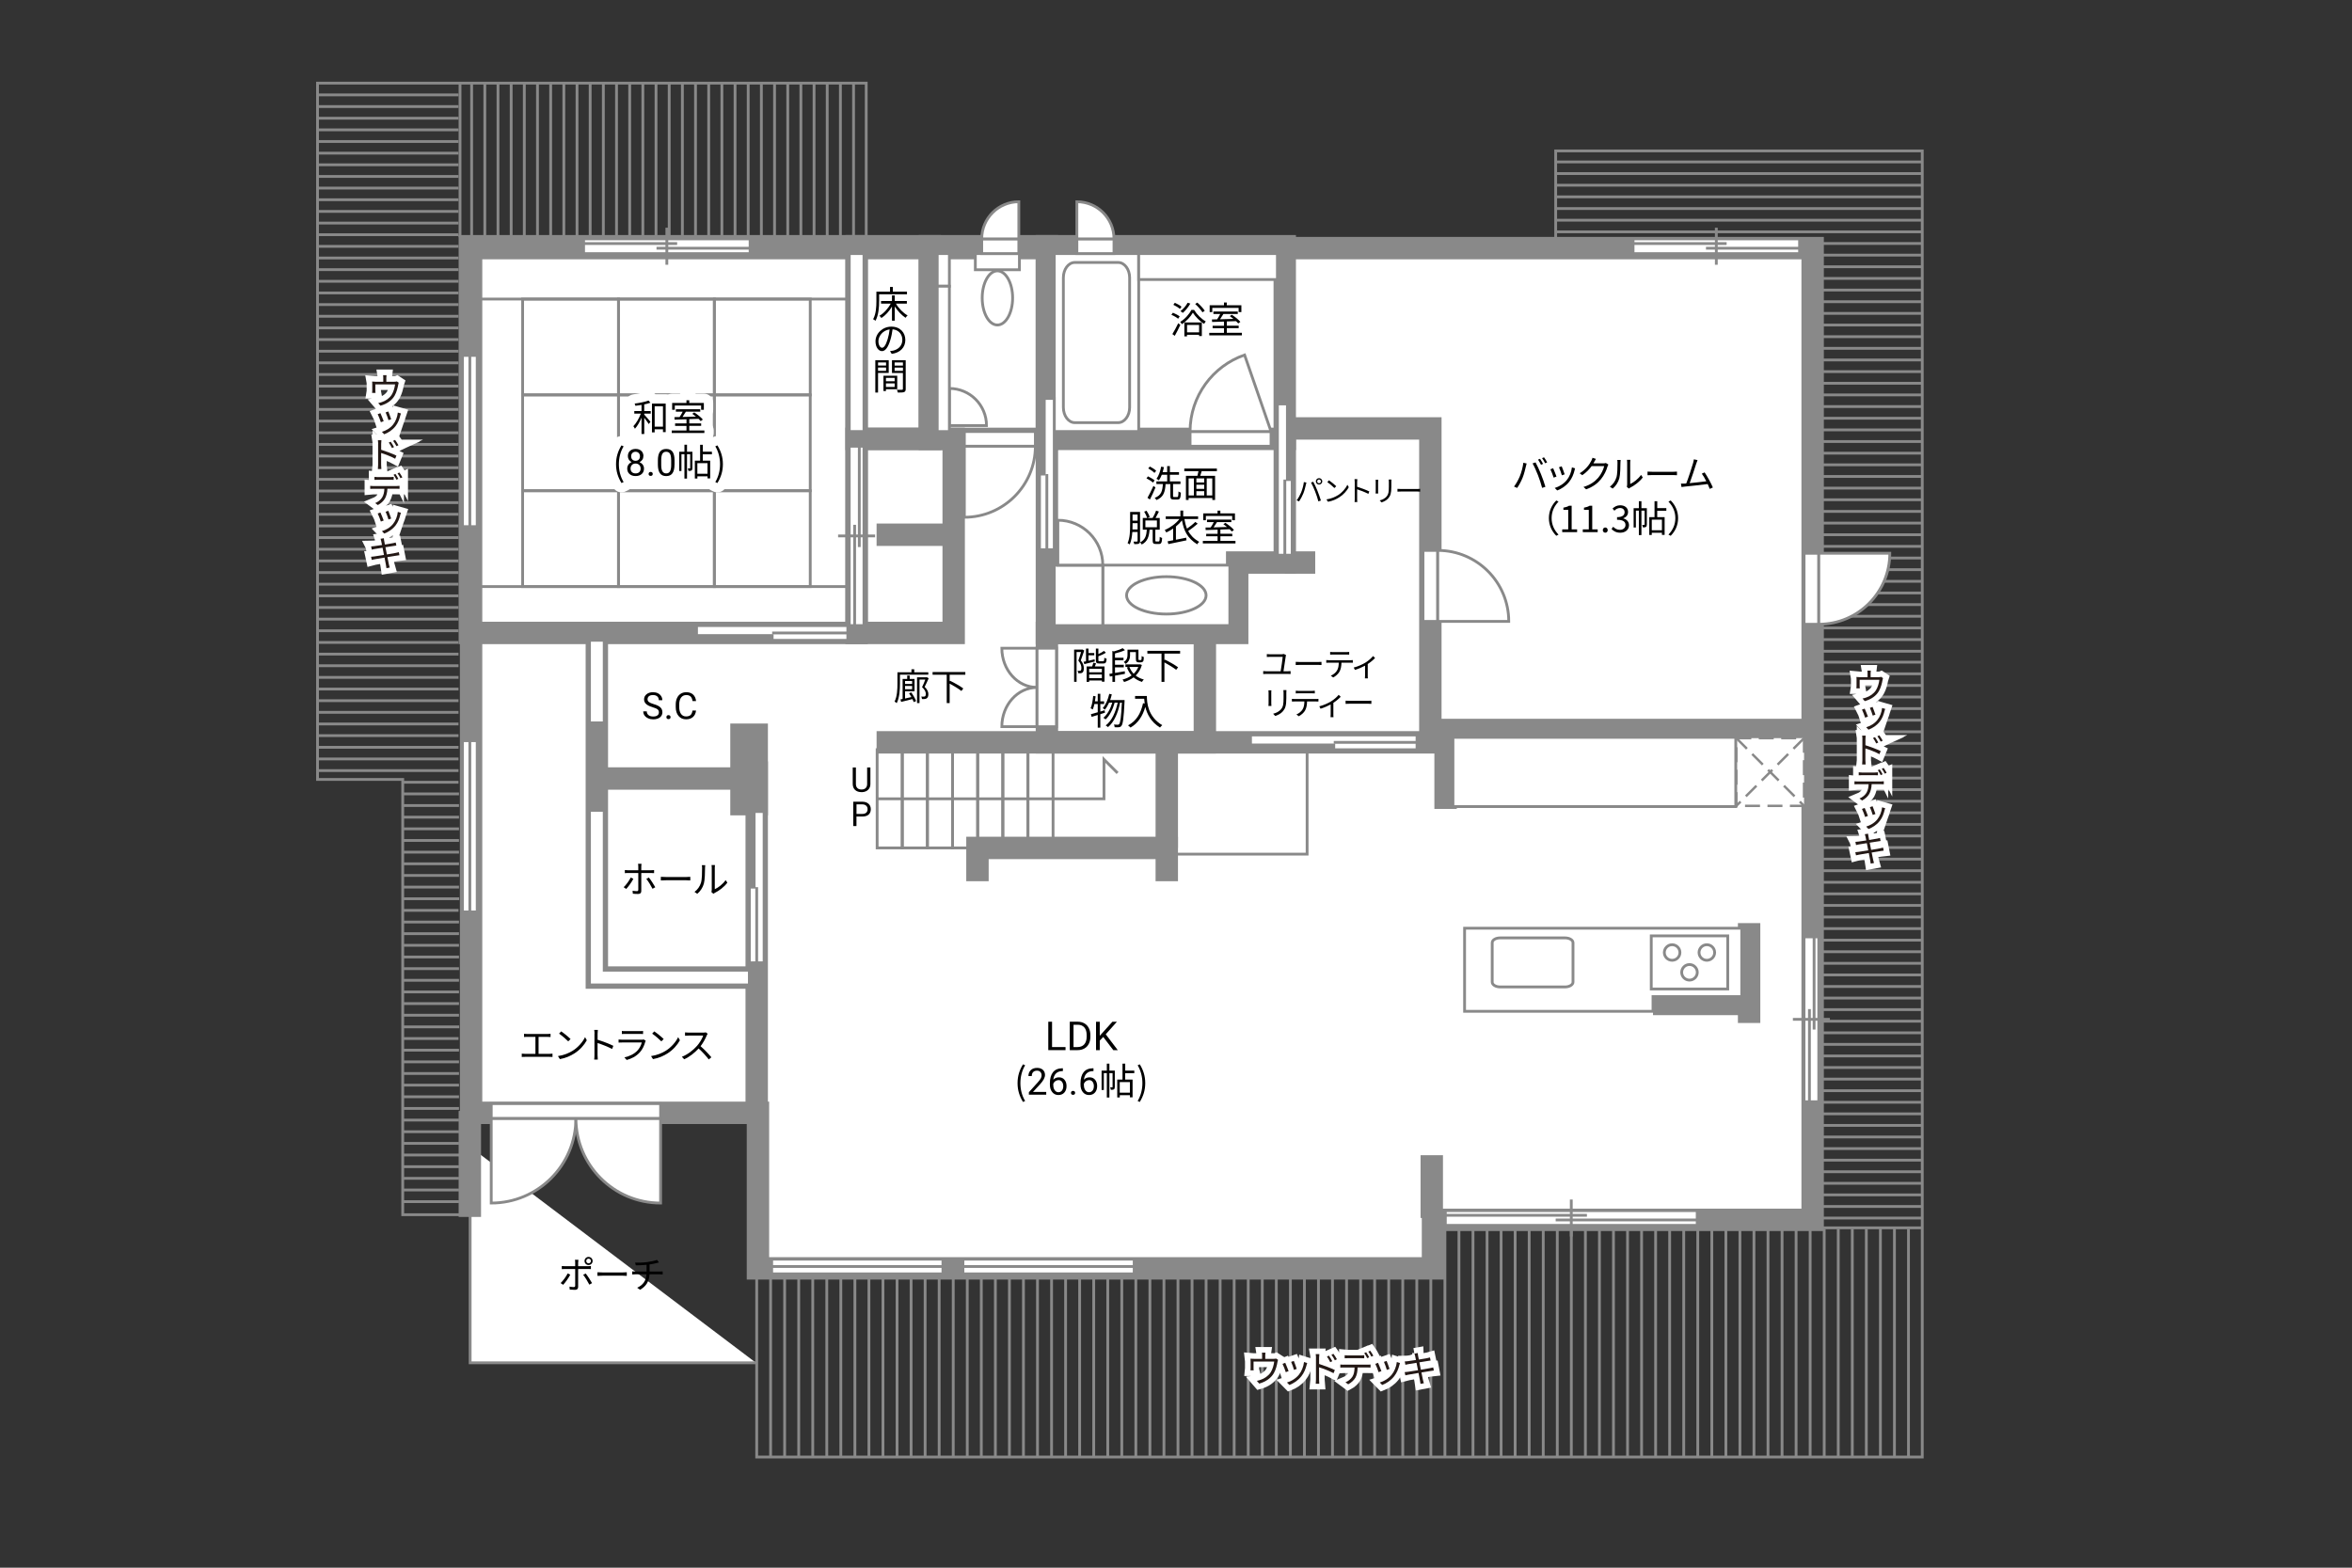 <?xml version="1.0" encoding="UTF-8"?>
<svg xmlns="http://www.w3.org/2000/svg" viewBox="0 0 630 420">
  <rect x="0" y="0" width="630" height="420" fill="#333333" stroke="none"/>
  <defs>
    <style>
      .cls-1 {
        stroke-miterlimit: 10;
        stroke-width: 3px;
      }

      .cls-1, .cls-2 {
        stroke: #fff;
      }

      .cls-1, .cls-2, .cls-3, .cls-4 {
        fill: none;
      }

      .cls-5 {
        stroke-dasharray: 0 0 4.01 2;
        stroke-width: .65px;
      }

      .cls-5, .cls-6, .cls-7, .cls-8, .cls-9, .cls-10, .cls-3, .cls-4 {
        stroke: #898989;
      }

      .cls-5, .cls-6, .cls-8, .cls-9, .cls-10 {
        fill: #fff;
      }

      .cls-11 {
        fill: #231815;
      }

      .cls-2 {
        stroke-linecap: round;
        stroke-linejoin: round;
        stroke-width: 5px;
      }

      .cls-6, .cls-7, .cls-9, .cls-10, .cls-4 {
        stroke-width: .75px;
      }

      .cls-7 {
        fill: #898989;
      }

      .cls-8, .cls-3 {
        stroke-width: 6px;
      }

      .cls-9 {
        stroke-dasharray: 0 0 0 .81 0 0;
      }

      .cls-10 {
        opacity: 0;
      }
    </style>
  </defs>
  <g id="_レイヤー_3" data-name="レイヤー 3">
    <polyline class="cls-4" points="202.69 339.31 202.69 390.35 514.89 390.35 514.89 40.43 416.7 40.43 416.7 66.5"/>
    <polyline class="cls-6" points="202.5 365.11 125.93 365.11 125.93 307.25"/>
    <polyline class="cls-4" points="123.16 325.43 107.87 325.43 107.87 208.82 85.05 208.82 85.05 22.27 232.02 22.27 232.02 64.5"/>
    <line class="cls-6" x1="211" y1="22.27" x2="211" y2="63.39"/>
    <line class="cls-6" x1="214.52" y1="22.27" x2="214.52" y2="63.39"/>
    <line class="cls-6" x1="218.05" y1="22.27" x2="218.05" y2="63.39"/>
    <line class="cls-6" x1="200.41" y1="22.27" x2="200.41" y2="63.39"/>
    <line class="cls-6" x1="196.89" y1="22.27" x2="196.89" y2="63.39"/>
    <line class="cls-6" x1="203.94" y1="22.27" x2="203.94" y2="63.39"/>
    <line class="cls-6" x1="207.47" y1="22.27" x2="207.47" y2="63.39"/>
    <line class="cls-6" x1="221.58" y1="22.27" x2="221.58" y2="63.39"/>
    <line class="cls-6" x1="182.78" y1="22.27" x2="182.78" y2="63.39"/>
    <line class="cls-6" x1="186.3" y1="22.27" x2="186.3" y2="63.39"/>
    <line class="cls-6" x1="189.83" y1="22.27" x2="189.83" y2="63.39"/>
    <line class="cls-6" x1="172.19" y1="22.27" x2="172.19" y2="63.39"/>
    <line class="cls-6" x1="168.67" y1="22.27" x2="168.67" y2="63.39"/>
    <line class="cls-6" x1="165.14" y1="22.27" x2="165.14" y2="63.39"/>
    <line class="cls-6" x1="175.72" y1="22.27" x2="175.72" y2="63.39"/>
    <line class="cls-6" x1="179.25" y1="22.27" x2="179.25" y2="63.39"/>
    <line class="cls-6" x1="193.36" y1="22.27" x2="193.36" y2="63.39"/>
    <line class="cls-6" x1="225.11" y1="22.27" x2="225.11" y2="63.39"/>
    <line class="cls-6" x1="228.63" y1="22.27" x2="228.63" y2="63.39"/>
    <line class="cls-6" x1="143.97" y1="22.27" x2="143.97" y2="63.39"/>
    <line class="cls-6" x1="147.5" y1="22.27" x2="147.5" y2="63.39"/>
    <line class="cls-6" x1="151.03" y1="22.27" x2="151.03" y2="63.39"/>
    <line class="cls-6" x1="133.39" y1="22.27" x2="133.39" y2="63.39"/>
    <line class="cls-6" x1="136.92" y1="22.27" x2="136.92" y2="63.39"/>
    <line class="cls-6" x1="140.44" y1="22.27" x2="140.44" y2="63.39"/>
    <line class="cls-6" x1="154.56" y1="22.27" x2="154.56" y2="63.39"/>
    <line class="cls-6" x1="129.86" y1="22.27" x2="129.86" y2="63.39"/>
    <line class="cls-6" x1="123.22" y1="22.43" x2="123.22" y2="63.56"/>
    <line class="cls-6" x1="126.33" y1="22.27" x2="126.33" y2="63.39"/>
    <line class="cls-6" x1="158.08" y1="22.27" x2="158.08" y2="63.39"/>
    <line class="cls-6" x1="161.61" y1="22.27" x2="161.61" y2="63.39"/>
    <line class="cls-6" x1="85.05" y1="41.03" x2="122.81" y2="41.03"/>
    <line class="cls-6" x1="85.05" y1="37.91" x2="122.81" y2="37.91"/>
    <line class="cls-6" x1="85.05" y1="34.79" x2="122.81" y2="34.79"/>
    <line class="cls-6" x1="85.05" y1="50.39" x2="122.81" y2="50.39"/>
    <line class="cls-6" x1="85.05" y1="53.51" x2="122.81" y2="53.51"/>
    <line class="cls-6" x1="85.05" y1="47.27" x2="122.81" y2="47.27"/>
    <line class="cls-6" x1="85.05" y1="44.15" x2="122.81" y2="44.15"/>
    <line class="cls-6" x1="85.05" y1="31.67" x2="122.81" y2="31.67"/>
    <line class="cls-6" x1="85.05" y1="66" x2="122.81" y2="66"/>
    <line class="cls-6" x1="85.05" y1="62.88" x2="122.81" y2="62.88"/>
    <line class="cls-6" x1="85.05" y1="59.76" x2="122.81" y2="59.76"/>
    <line class="cls-6" x1="85.05" y1="75.36" x2="122.81" y2="75.36"/>
    <line class="cls-6" x1="85.05" y1="78.48" x2="122.81" y2="78.48"/>
    <line class="cls-6" x1="85.05" y1="81.6" x2="122.81" y2="81.6"/>
    <line class="cls-6" x1="85.05" y1="72.24" x2="122.81" y2="72.24"/>
    <line class="cls-6" x1="85.05" y1="69.12" x2="122.81" y2="69.12"/>
    <line class="cls-6" x1="85.05" y1="56.64" x2="122.81" y2="56.64"/>
    <line class="cls-6" x1="85.05" y1="28.55" x2="122.81" y2="28.55"/>
    <line class="cls-6" x1="85.05" y1="25.42" x2="122.81" y2="25.42"/>
    <line class="cls-6" x1="85.05" y1="100.33" x2="122.81" y2="100.33"/>
    <line class="cls-6" x1="85.05" y1="97.21" x2="122.81" y2="97.21"/>
    <line class="cls-6" x1="85.05" y1="94.09" x2="122.81" y2="94.09"/>
    <line class="cls-6" x1="85.05" y1="109.69" x2="122.81" y2="109.69"/>
    <line class="cls-6" x1="85.05" y1="112.81" x2="122.81" y2="112.81"/>
    <line class="cls-6" x1="85.05" y1="106.57" x2="122.81" y2="106.57"/>
    <line class="cls-6" x1="85.05" y1="103.45" x2="122.81" y2="103.45"/>
    <line class="cls-6" x1="85.05" y1="90.97" x2="122.81" y2="90.97"/>
    <line class="cls-6" x1="85.05" y1="125.3" x2="122.81" y2="125.3"/>
    <line class="cls-6" x1="85.05" y1="122.18" x2="122.81" y2="122.18"/>
    <line class="cls-6" x1="85.05" y1="119.06" x2="122.81" y2="119.06"/>
    <line class="cls-6" x1="85.24" y1="131.54" x2="123" y2="131.54"/>
    <line class="cls-6" x1="85.05" y1="128.42" x2="122.81" y2="128.42"/>
    <line class="cls-6" x1="85.05" y1="115.94" x2="122.81" y2="115.94"/>
    <line class="cls-6" x1="85.05" y1="87.85" x2="122.81" y2="87.85"/>
    <line class="cls-6" x1="85.05" y1="84.73" x2="122.81" y2="84.73"/>
    <line class="cls-6" x1="85.05" y1="150.27" x2="122.81" y2="150.27"/>
    <line class="cls-6" x1="85.05" y1="147.15" x2="122.81" y2="147.15"/>
    <line class="cls-6" x1="85.05" y1="144.03" x2="122.81" y2="144.03"/>
    <line class="cls-6" x1="85.05" y1="159.63" x2="122.81" y2="159.63"/>
    <line class="cls-6" x1="85.05" y1="162.75" x2="122.81" y2="162.75"/>
    <line class="cls-6" x1="85.05" y1="156.51" x2="122.81" y2="156.51"/>
    <line class="cls-6" x1="85.05" y1="153.39" x2="122.81" y2="153.39"/>
    <line class="cls-6" x1="85.05" y1="140.9" x2="122.81" y2="140.9"/>
    <line class="cls-6" x1="85.05" y1="175.24" x2="122.81" y2="175.24"/>
    <line class="cls-6" x1="85.05" y1="172.12" x2="122.81" y2="172.12"/>
    <line class="cls-6" x1="85.05" y1="168.99" x2="122.81" y2="168.99"/>
    <line class="cls-6" x1="85.05" y1="184.6" x2="122.81" y2="184.6"/>
    <line class="cls-6" x1="85.05" y1="187.72" x2="122.81" y2="187.72"/>
    <line class="cls-6" x1="85.05" y1="190.84" x2="122.81" y2="190.84"/>
    <line class="cls-6" x1="85.05" y1="181.48" x2="122.81" y2="181.48"/>
    <line class="cls-6" x1="85.05" y1="178.36" x2="122.81" y2="178.36"/>
    <line class="cls-6" x1="85.05" y1="165.87" x2="122.81" y2="165.87"/>
    <line class="cls-6" x1="85.05" y1="137.78" x2="122.81" y2="137.78"/>
    <line class="cls-6" x1="85.05" y1="134.66" x2="122.81" y2="134.66"/>
    <line class="cls-6" x1="416.58" y1="58.99" x2="514.87" y2="58.99"/>
    <line class="cls-6" x1="416.58" y1="55.87" x2="514.87" y2="55.87"/>
    <line class="cls-6" x1="416.58" y1="52.74" x2="514.87" y2="52.74"/>
    <line class="cls-6" x1="487.41" y1="68.35" x2="514.87" y2="68.35"/>
    <line class="cls-6" x1="487.41" y1="71.47" x2="514.87" y2="71.47"/>
    <line class="cls-6" x1="487.41" y1="65.23" x2="514.87" y2="65.23"/>
    <line class="cls-6" x1="416.58" y1="62.11" x2="514.87" y2="62.11"/>
    <line class="cls-6" x1="416.58" y1="49.62" x2="514.87" y2="49.62"/>
    <line class="cls-6" x1="487.41" y1="83.96" x2="514.87" y2="83.96"/>
    <line class="cls-6" x1="487.41" y1="80.83" x2="514.87" y2="80.83"/>
    <line class="cls-6" x1="487.41" y1="77.71" x2="514.87" y2="77.71"/>
    <line class="cls-6" x1="487.41" y1="93.32" x2="514.87" y2="93.32"/>
    <line class="cls-6" x1="487.41" y1="96.44" x2="514.87" y2="96.44"/>
    <line class="cls-6" x1="487.41" y1="99.56" x2="514.87" y2="99.56"/>
    <line class="cls-6" x1="487.41" y1="90.2" x2="514.87" y2="90.2"/>
    <line class="cls-6" x1="487.41" y1="87.08" x2="514.87" y2="87.08"/>
    <line class="cls-6" x1="487.41" y1="74.59" x2="514.87" y2="74.59"/>
    <line class="cls-6" x1="416.58" y1="46.5" x2="514.87" y2="46.5"/>
    <line class="cls-6" x1="416.58" y1="43.38" x2="514.87" y2="43.38"/>
    <line class="cls-6" x1="487.41" y1="118.29" x2="514.87" y2="118.29"/>
    <line class="cls-6" x1="487.41" y1="115.17" x2="514.87" y2="115.17"/>
    <line class="cls-6" x1="487.41" y1="112.05" x2="514.87" y2="112.05"/>
    <line class="cls-6" x1="487.41" y1="127.65" x2="514.87" y2="127.65"/>
    <line class="cls-6" x1="487.41" y1="130.77" x2="514.87" y2="130.77"/>
    <line class="cls-6" x1="487.41" y1="124.53" x2="514.87" y2="124.53"/>
    <line class="cls-6" x1="487.41" y1="121.41" x2="514.87" y2="121.41"/>
    <line class="cls-6" x1="487.41" y1="108.92" x2="514.87" y2="108.92"/>
    <line class="cls-6" x1="487.41" y1="143.26" x2="514.87" y2="143.26"/>
    <line class="cls-6" x1="487.41" y1="140.14" x2="514.87" y2="140.14"/>
    <line class="cls-6" x1="487.41" y1="137.01" x2="514.87" y2="137.01"/>
    <line class="cls-6" x1="487.54" y1="149.5" x2="515.01" y2="149.5"/>
    <line class="cls-6" x1="487.41" y1="146.38" x2="514.87" y2="146.38"/>
    <line class="cls-6" x1="487.41" y1="133.89" x2="514.87" y2="133.89"/>
    <line class="cls-6" x1="487.41" y1="105.8" x2="514.87" y2="105.8"/>
    <line class="cls-6" x1="487.41" y1="102.68" x2="514.87" y2="102.68"/>
    <line class="cls-6" x1="487.41" y1="168.23" x2="514.87" y2="168.23"/>
    <line class="cls-6" x1="487.41" y1="165.1" x2="514.87" y2="165.1"/>
    <line class="cls-6" x1="487.41" y1="161.98" x2="514.87" y2="161.98"/>
    <line class="cls-6" x1="487.41" y1="174.47" x2="514.87" y2="174.47"/>
    <line class="cls-6" x1="487.41" y1="171.35" x2="514.87" y2="171.35"/>
    <line class="cls-6" x1="487.41" y1="158.86" x2="514.87" y2="158.86"/>
    <line class="cls-6" x1="487.41" y1="155.74" x2="514.87" y2="155.74"/>
    <line class="cls-6" x1="487.41" y1="152.62" x2="514.87" y2="152.62"/>
    <line class="cls-6" x1="487.41" y1="192.94" x2="514.87" y2="192.94"/>
    <line class="cls-6" x1="487.41" y1="189.84" x2="514.87" y2="189.84"/>
    <line class="cls-6" x1="487.41" y1="186.74" x2="514.87" y2="186.74"/>
    <line class="cls-6" x1="487.41" y1="202.25" x2="514.87" y2="202.25"/>
    <line class="cls-6" x1="487.41" y1="205.35" x2="514.87" y2="205.35"/>
    <line class="cls-6" x1="487.41" y1="199.15" x2="514.87" y2="199.15"/>
    <line class="cls-6" x1="487.41" y1="196.05" x2="514.87" y2="196.05"/>
    <line class="cls-6" x1="487.41" y1="183.64" x2="514.87" y2="183.64"/>
    <line class="cls-6" x1="487.41" y1="217.76" x2="514.87" y2="217.76"/>
    <line class="cls-6" x1="487.41" y1="214.66" x2="514.87" y2="214.66"/>
    <line class="cls-6" x1="487.41" y1="211.56" x2="514.87" y2="211.56"/>
    <line class="cls-6" x1="487.41" y1="227.07" x2="514.87" y2="227.07"/>
    <line class="cls-6" x1="487.41" y1="230.17" x2="514.87" y2="230.17"/>
    <line class="cls-6" x1="487.41" y1="233.27" x2="514.87" y2="233.27"/>
    <line class="cls-6" x1="487.41" y1="223.96" x2="514.87" y2="223.96"/>
    <line class="cls-6" x1="487.41" y1="220.86" x2="514.87" y2="220.86"/>
    <line class="cls-6" x1="487.41" y1="208.45" x2="514.87" y2="208.45"/>
    <line class="cls-6" x1="487.41" y1="180.52" x2="514.87" y2="180.52"/>
    <line class="cls-6" x1="487.41" y1="177.4" x2="514.87" y2="177.4"/>
    <line class="cls-6" x1="487.41" y1="251.88" x2="514.87" y2="251.88"/>
    <line class="cls-6" x1="487.41" y1="248.78" x2="514.87" y2="248.78"/>
    <line class="cls-6" x1="487.41" y1="245.68" x2="514.87" y2="245.68"/>
    <line class="cls-6" x1="487.41" y1="261.19" x2="514.87" y2="261.19"/>
    <line class="cls-6" x1="487.41" y1="264.29" x2="514.87" y2="264.29"/>
    <line class="cls-6" x1="487.41" y1="258.08" x2="514.87" y2="258.08"/>
    <line class="cls-6" x1="487.41" y1="254.98" x2="514.87" y2="254.98"/>
    <line class="cls-6" x1="487.41" y1="242.57" x2="514.87" y2="242.57"/>
    <line class="cls-6" x1="487.41" y1="276.7" x2="514.87" y2="276.7"/>
    <line class="cls-6" x1="487.41" y1="273.59" x2="514.87" y2="273.59"/>
    <line class="cls-6" x1="487.41" y1="270.49" x2="514.87" y2="270.49"/>
    <line class="cls-6" x1="487.54" y1="282.9" x2="515.01" y2="282.9"/>
    <line class="cls-6" x1="487.41" y1="279.8" x2="514.87" y2="279.8"/>
    <line class="cls-6" x1="487.41" y1="267.39" x2="514.87" y2="267.39"/>
    <line class="cls-6" x1="487.41" y1="239.47" x2="514.87" y2="239.47"/>
    <line class="cls-6" x1="487.41" y1="236.37" x2="514.87" y2="236.37"/>
    <line class="cls-6" x1="487.41" y1="301.51" x2="514.87" y2="301.51"/>
    <line class="cls-6" x1="487.41" y1="298.41" x2="514.87" y2="298.41"/>
    <line class="cls-6" x1="487.41" y1="295.31" x2="514.87" y2="295.31"/>
    <line class="cls-6" x1="487.41" y1="307.72" x2="514.87" y2="307.72"/>
    <line class="cls-6" x1="487.41" y1="304.61" x2="514.87" y2="304.61"/>
    <line class="cls-6" x1="487.41" y1="317.02" x2="514.87" y2="317.02"/>
    <line class="cls-6" x1="487.41" y1="328.95" x2="514.87" y2="328.95"/>
    <line class="cls-6" x1="487.41" y1="313.92" x2="514.87" y2="313.92"/>
    <line class="cls-6" x1="487.41" y1="310.82" x2="514.87" y2="310.82"/>
    <line class="cls-6" x1="487.41" y1="323.23" x2="514.87" y2="323.23"/>
    <line class="cls-6" x1="487.41" y1="326.33" x2="514.87" y2="326.33"/>
    <line class="cls-6" x1="487.41" y1="320.12" x2="514.87" y2="320.12"/>
    <line class="cls-6" x1="487.41" y1="292.21" x2="514.87" y2="292.21"/>
    <line class="cls-6" x1="487.41" y1="289.1" x2="514.87" y2="289.1"/>
    <line class="cls-6" x1="487.41" y1="286" x2="514.87" y2="286"/>
    <line class="cls-6" x1="107.87" y1="209.57" x2="122.81" y2="209.57"/>
    <line class="cls-6" x1="85.05" y1="206.45" x2="122.81" y2="206.45"/>
    <line class="cls-6" x1="85.05" y1="203.33" x2="122.81" y2="203.33"/>
    <line class="cls-6" x1="107.65" y1="218.93" x2="122.94" y2="218.93"/>
    <line class="cls-6" x1="107.65" y1="222.05" x2="122.94" y2="222.05"/>
    <line class="cls-6" x1="107.65" y1="215.81" x2="122.94" y2="215.81"/>
    <line class="cls-6" x1="107.65" y1="212.69" x2="122.94" y2="212.69"/>
    <line class="cls-6" x1="85.05" y1="200.21" x2="122.81" y2="200.21"/>
    <line class="cls-6" x1="107.65" y1="234.54" x2="122.94" y2="234.54"/>
    <line class="cls-6" x1="107.65" y1="231.42" x2="122.94" y2="231.42"/>
    <line class="cls-6" x1="107.65" y1="228.3" x2="122.94" y2="228.3"/>
    <line class="cls-6" x1="107.71" y1="240.78" x2="123" y2="240.78"/>
    <line class="cls-6" x1="107.65" y1="237.66" x2="122.94" y2="237.66"/>
    <line class="cls-6" x1="107.65" y1="225.17" x2="122.94" y2="225.17"/>
    <line class="cls-6" x1="107.87" y1="243.9" x2="122.81" y2="243.9"/>
    <line class="cls-6" x1="107.65" y1="253.26" x2="122.94" y2="253.26"/>
    <line class="cls-6" x1="107.65" y1="256.39" x2="122.94" y2="256.39"/>
    <line class="cls-6" x1="107.65" y1="250.14" x2="122.94" y2="250.14"/>
    <line class="cls-6" x1="107.65" y1="247.02" x2="122.94" y2="247.02"/>
    <line class="cls-6" x1="107.65" y1="268.87" x2="122.94" y2="268.87"/>
    <line class="cls-6" x1="107.65" y1="265.75" x2="122.94" y2="265.75"/>
    <line class="cls-6" x1="107.65" y1="262.63" x2="122.94" y2="262.63"/>
    <line class="cls-6" x1="107.71" y1="275.11" x2="123" y2="275.11"/>
    <line class="cls-6" x1="107.65" y1="271.99" x2="122.94" y2="271.99"/>
    <line class="cls-6" x1="107.65" y1="259.51" x2="122.94" y2="259.51"/>
    <line class="cls-6" x1="107.87" y1="278.23" x2="122.81" y2="278.23"/>
    <line class="cls-6" x1="107.65" y1="287.6" x2="122.94" y2="287.6"/>
    <line class="cls-6" x1="107.65" y1="290.72" x2="122.94" y2="290.72"/>
    <line class="cls-6" x1="107.65" y1="284.48" x2="122.94" y2="284.48"/>
    <line class="cls-6" x1="107.65" y1="281.35" x2="122.94" y2="281.35"/>
    <line class="cls-6" x1="107.65" y1="303.2" x2="122.94" y2="303.2"/>
    <line class="cls-6" x1="107.65" y1="300.08" x2="122.94" y2="300.08"/>
    <line class="cls-6" x1="107.65" y1="296.96" x2="122.94" y2="296.96"/>
    <line class="cls-6" x1="107.71" y1="309.44" x2="123" y2="309.44"/>
    <line class="cls-6" x1="107.65" y1="306.32" x2="122.94" y2="306.32"/>
    <line class="cls-6" x1="107.65" y1="318.81" x2="122.94" y2="318.81"/>
    <line class="cls-6" x1="107.65" y1="315.69" x2="122.94" y2="315.69"/>
    <line class="cls-6" x1="107.65" y1="312.57" x2="122.94" y2="312.57"/>
    <line class="cls-6" x1="107.65" y1="321.93" x2="122.94" y2="321.93"/>
    <line class="cls-6" x1="107.65" y1="293.84" x2="122.94" y2="293.84"/>
    <line class="cls-6" x1="85.05" y1="197.08" x2="122.81" y2="197.08"/>
    <line class="cls-6" x1="85.05" y1="193.96" x2="122.81" y2="193.96"/>
    <line class="cls-6" x1="247.8" y1="339.24" x2="247.8" y2="390.36"/>
    <line class="cls-6" x1="251.56" y1="339.24" x2="251.56" y2="390.36"/>
    <line class="cls-6" x1="255.33" y1="339.24" x2="255.33" y2="390.36"/>
    <line class="cls-6" x1="236.51" y1="339.24" x2="236.51" y2="390.36"/>
    <line class="cls-6" x1="232.75" y1="339.24" x2="232.75" y2="390.36"/>
    <line class="cls-6" x1="240.28" y1="339.24" x2="240.28" y2="390.36"/>
    <line class="cls-6" x1="244.04" y1="339.24" x2="244.04" y2="390.36"/>
    <line class="cls-6" x1="259.09" y1="339.24" x2="259.09" y2="390.36"/>
    <line class="cls-6" x1="225.22" y1="339.24" x2="225.22" y2="390.36"/>
    <line class="cls-6" x1="228.99" y1="339.24" x2="228.99" y2="390.36"/>
    <line class="cls-6" x1="213.94" y1="339.24" x2="213.94" y2="390.36"/>
    <line class="cls-6" x1="210.17" y1="339.24" x2="210.17" y2="390.36"/>
    <line class="cls-6" x1="206.41" y1="339.24" x2="206.41" y2="390.36"/>
    <line class="cls-6" x1="217.7" y1="339.24" x2="217.7" y2="390.36"/>
    <line class="cls-6" x1="221.46" y1="339.24" x2="221.46" y2="390.36"/>
    <line class="cls-6" x1="262.85" y1="339.24" x2="262.85" y2="390.36"/>
    <line class="cls-6" x1="266.62" y1="339.24" x2="266.62" y2="390.36"/>
    <line class="cls-6" x1="319.3" y1="339.24" x2="319.3" y2="390.36"/>
    <line class="cls-6" x1="323.06" y1="339.24" x2="323.06" y2="390.36"/>
    <line class="cls-6" x1="326.82" y1="339.24" x2="326.82" y2="390.36"/>
    <line class="cls-6" x1="308.01" y1="339.24" x2="308.01" y2="390.36"/>
    <line class="cls-6" x1="304.24" y1="339.24" x2="304.24" y2="390.36"/>
    <line class="cls-6" x1="311.77" y1="339.24" x2="311.77" y2="390.36"/>
    <line class="cls-6" x1="315.53" y1="339.24" x2="315.53" y2="390.36"/>
    <line class="cls-6" x1="330.58" y1="339.24" x2="330.58" y2="390.36"/>
    <line class="cls-6" x1="289.19" y1="339.24" x2="289.19" y2="390.36"/>
    <line class="cls-6" x1="292.96" y1="339.24" x2="292.96" y2="390.36"/>
    <line class="cls-6" x1="296.72" y1="339.24" x2="296.72" y2="390.36"/>
    <line class="cls-6" x1="277.9" y1="339.24" x2="277.9" y2="390.36"/>
    <line class="cls-6" x1="274.14" y1="339.24" x2="274.14" y2="390.36"/>
    <line class="cls-6" x1="270.38" y1="339.24" x2="270.38" y2="390.36"/>
    <line class="cls-6" x1="281.67" y1="339.24" x2="281.67" y2="390.36"/>
    <line class="cls-6" x1="285.43" y1="339.24" x2="285.43" y2="390.36"/>
    <line class="cls-6" x1="300.48" y1="339.24" x2="300.48" y2="390.36"/>
    <line class="cls-6" x1="334.35" y1="339.24" x2="334.35" y2="390.36"/>
    <line class="cls-6" x1="338.11" y1="339.24" x2="338.11" y2="390.36"/>
    <line class="cls-6" x1="390.79" y1="328.29" x2="390.79" y2="390.36"/>
    <line class="cls-6" x1="394.55" y1="328.29" x2="394.55" y2="390.36"/>
    <line class="cls-6" x1="398.32" y1="328.29" x2="398.32" y2="390.36"/>
    <line class="cls-6" x1="379.5" y1="339.24" x2="379.5" y2="390.36"/>
    <line class="cls-6" x1="375.74" y1="339.24" x2="375.74" y2="390.36"/>
    <line class="cls-6" x1="383.26" y1="339.24" x2="383.26" y2="390.36"/>
    <line class="cls-6" x1="387.03" y1="328.29" x2="387.03" y2="390.36"/>
    <line class="cls-6" x1="402.08" y1="328.29" x2="402.08" y2="390.36"/>
    <line class="cls-6" x1="360.69" y1="339.24" x2="360.69" y2="390.36"/>
    <line class="cls-6" x1="364.45" y1="339.24" x2="364.45" y2="390.36"/>
    <line class="cls-6" x1="368.21" y1="339.24" x2="368.21" y2="390.36"/>
    <line class="cls-6" x1="349.4" y1="339.24" x2="349.4" y2="390.36"/>
    <line class="cls-6" x1="345.64" y1="339.24" x2="345.64" y2="390.36"/>
    <line class="cls-6" x1="341.87" y1="339.24" x2="341.87" y2="390.36"/>
    <line class="cls-6" x1="353.16" y1="339.24" x2="353.16" y2="390.36"/>
    <line class="cls-6" x1="356.92" y1="339.24" x2="356.92" y2="390.36"/>
    <line class="cls-6" x1="371.98" y1="339.24" x2="371.98" y2="390.36"/>
    <line class="cls-6" x1="405.84" y1="329.03" x2="405.84" y2="390.36"/>
    <line class="cls-6" x1="409.6" y1="329.03" x2="409.6" y2="390.36"/>
    <line class="cls-6" x1="462.29" y1="328.29" x2="462.29" y2="390.36"/>
    <line class="cls-6" x1="466.05" y1="328.29" x2="466.05" y2="390.36"/>
    <line class="cls-6" x1="469.81" y1="328.29" x2="469.81" y2="390.36"/>
    <line class="cls-6" x1="451" y1="328.29" x2="451" y2="390.36"/>
    <line class="cls-6" x1="447.23" y1="328.29" x2="447.23" y2="390.36"/>
    <line class="cls-6" x1="454.76" y1="328.29" x2="454.76" y2="390.36"/>
    <line class="cls-6" x1="458.52" y1="328.29" x2="458.52" y2="390.36"/>
    <line class="cls-6" x1="473.57" y1="328.29" x2="473.57" y2="390.36"/>
    <line class="cls-6" x1="432.18" y1="328.29" x2="432.18" y2="390.36"/>
    <line class="cls-6" x1="435.95" y1="328.29" x2="435.95" y2="390.36"/>
    <line class="cls-6" x1="439.71" y1="328.29" x2="439.71" y2="390.36"/>
    <line class="cls-6" x1="420.89" y1="328.29" x2="420.89" y2="390.36"/>
    <line class="cls-6" x1="417.13" y1="328.29" x2="417.13" y2="390.36"/>
    <line class="cls-6" x1="413.37" y1="329.03" x2="413.37" y2="390.36"/>
    <line class="cls-6" x1="424.66" y1="328.29" x2="424.66" y2="390.36"/>
    <line class="cls-6" x1="428.42" y1="328.29" x2="428.42" y2="390.36"/>
    <line class="cls-6" x1="443.47" y1="328.29" x2="443.47" y2="390.36"/>
    <line class="cls-6" x1="477.34" y1="328.29" x2="477.34" y2="390.36"/>
    <line class="cls-6" x1="481.1" y1="328.29" x2="481.1" y2="390.36"/>
    <line class="cls-6" x1="499.91" y1="329.2" x2="499.91" y2="390.36"/>
    <line class="cls-6" x1="503.68" y1="329.03" x2="503.68" y2="390.36"/>
    <line class="cls-6" x1="488.63" y1="329.2" x2="488.63" y2="390.36"/>
    <line class="cls-6" x1="484.86" y1="328.29" x2="484.86" y2="390.36"/>
    <line class="cls-6" x1="492.39" y1="329.2" x2="492.39" y2="390.36"/>
    <line class="cls-6" x1="496.15" y1="329.2" x2="496.15" y2="390.36"/>
    <line class="cls-6" x1="507.44" y1="329.03" x2="507.44" y2="390.36"/>
    <line class="cls-6" x1="511.2" y1="329.2" x2="511.2" y2="390.52"/>
    <g>
      <g>
        <path d="m103.48,101.23v1.04h2.16c.35,0,.53-.04.65-.09l.51.34c-.05.14-.11.4-.14.57-.13.76-.42,1.97-.95,2.89-.71,1.26-2.04,2.23-3.8,2.71l-.6-.7c.32-.06.69-.16.99-.27.97-.31,2.02-1.03,2.61-1.95.51-.81.82-1.97.91-2.79h-5.28v1.71c0,.17.01.42.04.57h-.91c.03-.17.04-.44.04-.61v-1.69c0-.21,0-.52-.04-.74.28.03.56.05.91.05h2.08v-1.04c0-.2,0-.43-.05-.72h.92c-.04.3-.05.52-.05.72Z"/>
        <path d="m102.77,112.84l-.75.28c-.15-.5-.66-1.81-.85-2.16l.73-.26c.2.41.68,1.63.87,2.14Zm4.47-1.6c-.26,1.08-.61,2.04-1.29,2.92-.88,1.12-1.98,1.78-3.03,2.18l-.62-.65c1.08-.33,2.21-.95,2.99-1.94.68-.84,1.15-2.04,1.27-3.22l.84.24c-.07.2-.12.36-.16.48Zm-2.46,1.08l-.72.25c-.14-.48-.56-1.65-.77-2.08l.72-.25c.16.4.65,1.66.77,2.08Z"/>
        <path d="m101.29,118.94c0-.28-.02-.7-.07-1.01h.94c-.03.31-.06.71-.06,1.01v1.56c1.27.39,3.08,1.07,4.09,1.57l-.34.83c-1.04-.57-2.69-1.21-3.76-1.54v3.16c0,.31.02.81.06,1.14h-.93c.04-.32.06-.78.06-1.14v-5.59Zm4.25.84l-.55.25c-.24-.5-.54-1.03-.86-1.46l.53-.23c.25.35.65.99.88,1.44Zm1.19-.5l-.54.26c-.26-.49-.56-1.01-.89-1.43l.52-.25c.26.34.67.98.91,1.42Z"/>
        <path d="m99.99,130.21h6.28c.21,0,.51-.02.75-.05v.8c-.21,0-.51-.02-.75-.02h-2.5c-.04,1.03-.27,1.91-.65,2.61-.4.69-1.1,1.33-1.91,1.76l-.71-.53c.75-.31,1.42-.82,1.83-1.46.42-.66.59-1.46.63-2.37h-2.97c-.3,0-.57,0-.83.03v-.81c.26.03.52.05.83.05Zm1.18-2.39h3.38c.28,0,.62-.02.9-.06v.8c-.29-.02-.62-.03-.9-.03h-3.37c-.32,0-.63,0-.88.03v-.8c.27.03.56.06.87.06Zm5.53.47l-.51.23c-.19-.39-.51-.97-.77-1.33l.5-.22c.25.35.59.93.78,1.32Zm1.08-.4l-.51.23c-.21-.42-.52-.96-.79-1.31l.5-.22c.26.36.62.95.8,1.31Z"/>
        <path d="m102.77,139.45l-.75.28c-.15-.5-.66-1.81-.85-2.16l.73-.26c.2.41.68,1.63.87,2.14Zm4.47-1.6c-.26,1.08-.61,2.04-1.29,2.92-.88,1.12-1.98,1.78-3.03,2.18l-.62-.65c1.08-.33,2.21-.95,2.99-1.94.68-.84,1.15-2.04,1.27-3.22l.84.24c-.07.2-.12.36-.16.48Zm-2.46,1.08l-.72.25c-.14-.48-.56-1.65-.77-2.08l.72-.25c.16.4.65,1.66.77,2.08Z"/>
        <path d="m99.41,146.39c.25,0,.5-.03.8-.07.38-.04,1.21-.17,2.11-.31-.1-.51-.18-.89-.2-1.01-.06-.25-.11-.46-.18-.66l.86-.14c.02.17.06.44.1.66.02.1.09.48.2,1.03.93-.15,1.8-.3,2.21-.38.29-.05.53-.11.69-.16l.16.81c-.14,0-.44.06-.69.1-.44.07-1.31.2-2.23.35.12.59.26,1.28.39,1.93.97-.17,1.87-.32,2.35-.41.38-.08.65-.13.85-.2l.16.81c-.2.02-.5.07-.87.13-.52.08-1.41.23-2.35.38.19.94.35,1.71.39,1.93.07.28.14.57.23.88l-.88.16c-.05-.33-.08-.62-.14-.9l-.37-1.94c-1.09.18-2.12.35-2.58.44-.38.07-.64.12-.85.18l-.18-.84c.24,0,.6-.05.85-.09.48-.06,1.52-.23,2.61-.4-.13-.65-.26-1.33-.38-1.93-.91.14-1.74.28-2.11.34-.28.05-.49.1-.78.17l-.17-.86Z"/>
      </g>
      <g>
        <path class="cls-1" d="m103.48,101.23v1.04h2.16c.35,0,.53-.04.65-.09l.51.34c-.05.14-.11.4-.14.57-.13.76-.42,1.97-.95,2.89-.71,1.26-2.04,2.23-3.8,2.71l-.6-.7c.32-.06.69-.16.99-.27.97-.31,2.02-1.03,2.61-1.95.51-.81.82-1.97.91-2.79h-5.28v1.71c0,.17.01.42.04.57h-.91c.03-.17.04-.44.04-.61v-1.69c0-.21,0-.52-.04-.74.28.03.56.05.91.05h2.08v-1.04c0-.2,0-.43-.05-.72h.92c-.04.3-.05.52-.05.72Z"/>
        <path class="cls-1" d="m102.77,112.84l-.75.28c-.15-.5-.66-1.81-.85-2.16l.73-.26c.2.41.68,1.63.87,2.14Zm4.47-1.6c-.26,1.08-.61,2.04-1.29,2.92-.88,1.12-1.98,1.78-3.03,2.18l-.62-.65c1.08-.33,2.21-.95,2.99-1.94.68-.84,1.15-2.04,1.27-3.22l.84.24c-.07.2-.12.36-.16.48Zm-2.46,1.08l-.72.25c-.14-.48-.56-1.65-.77-2.08l.72-.25c.16.4.65,1.66.77,2.08Z"/>
        <path class="cls-1" d="m101.29,118.94c0-.28-.02-.7-.07-1.01h.94c-.03.31-.06.71-.06,1.01v1.56c1.27.39,3.08,1.07,4.09,1.57l-.34.83c-1.04-.57-2.69-1.21-3.76-1.54v3.16c0,.31.02.81.06,1.14h-.93c.04-.32.06-.78.06-1.14v-5.59Zm4.25.84l-.55.25c-.24-.5-.54-1.03-.86-1.46l.53-.23c.25.35.65.99.88,1.44Zm1.19-.5l-.54.26c-.26-.49-.56-1.01-.89-1.43l.52-.25c.26.34.67.98.91,1.42Z"/>
        <path class="cls-1" d="m99.99,130.21h6.28c.21,0,.51-.02.75-.05v.8c-.21,0-.51-.02-.75-.02h-2.5c-.04,1.03-.27,1.91-.65,2.61-.4.69-1.1,1.33-1.91,1.76l-.71-.53c.75-.31,1.42-.82,1.83-1.46.42-.66.59-1.46.63-2.37h-2.97c-.3,0-.57,0-.83.03v-.81c.26.03.52.05.83.05Zm1.18-2.39h3.38c.28,0,.62-.02.9-.06v.8c-.29-.02-.62-.03-.9-.03h-3.37c-.32,0-.63,0-.88.03v-.8c.27.03.56.06.87.06Zm5.53.47l-.51.23c-.19-.39-.51-.97-.77-1.33l.5-.22c.25.35.59.93.78,1.32Zm1.08-.4l-.51.23c-.21-.42-.52-.96-.79-1.31l.5-.22c.26.36.62.95.8,1.31Z"/>
        <path class="cls-1" d="m102.77,139.45l-.75.28c-.15-.5-.66-1.81-.85-2.16l.73-.26c.2.41.68,1.63.87,2.14Zm4.47-1.6c-.26,1.08-.61,2.04-1.29,2.92-.88,1.12-1.98,1.78-3.03,2.18l-.62-.65c1.08-.33,2.21-.95,2.99-1.94.68-.84,1.15-2.04,1.27-3.22l.84.24c-.07.2-.12.36-.16.48Zm-2.46,1.08l-.72.25c-.14-.48-.56-1.65-.77-2.08l.72-.25c.16.4.65,1.66.77,2.08Z"/>
        <path class="cls-1" d="m99.41,146.39c.25,0,.5-.03.8-.07.38-.04,1.21-.17,2.11-.31-.1-.51-.18-.89-.2-1.01-.06-.25-.11-.46-.18-.66l.86-.14c.02.17.06.44.1.66.02.1.09.48.2,1.03.93-.15,1.8-.3,2.21-.38.29-.05.53-.11.69-.16l.16.81c-.14,0-.44.06-.69.1-.44.07-1.31.2-2.23.35.12.59.26,1.28.39,1.93.97-.17,1.87-.32,2.35-.41.38-.08.65-.13.85-.2l.16.81c-.2.02-.5.07-.87.13-.52.08-1.41.23-2.35.38.19.94.35,1.71.39,1.93.07.28.14.57.23.88l-.88.16c-.05-.33-.08-.62-.14-.9l-.37-1.94c-1.09.18-2.12.35-2.58.44-.38.07-.64.12-.85.18l-.18-.84c.24,0,.6-.05.85-.09.48-.06,1.52-.23,2.61-.4-.13-.65-.26-1.33-.38-1.93-.91.14-1.74.28-2.11.34-.28.05-.49.1-.78.17l-.17-.86Z"/>
      </g>
      <g>
        <path class="cls-11" d="m103.48,101.23v1.04h2.16c.35,0,.53-.04.65-.09l.51.34c-.05.14-.11.4-.14.57-.13.76-.42,1.97-.95,2.89-.71,1.26-2.04,2.23-3.8,2.71l-.6-.7c.32-.06.69-.16.99-.27.97-.31,2.02-1.03,2.61-1.95.51-.81.82-1.97.91-2.79h-5.28v1.71c0,.17.01.42.04.57h-.91c.03-.17.04-.44.04-.61v-1.69c0-.21,0-.52-.04-.74.28.03.56.05.91.05h2.08v-1.04c0-.2,0-.43-.05-.72h.92c-.04.3-.05.52-.05.72Z"/>
        <path class="cls-11" d="m102.77,112.84l-.75.28c-.15-.5-.66-1.81-.85-2.16l.73-.26c.2.41.68,1.63.87,2.14Zm4.47-1.6c-.26,1.08-.61,2.04-1.29,2.92-.88,1.12-1.98,1.78-3.03,2.18l-.62-.65c1.08-.33,2.21-.95,2.99-1.94.68-.84,1.15-2.04,1.27-3.22l.84.24c-.07.2-.12.36-.16.48Zm-2.46,1.08l-.72.25c-.14-.48-.56-1.65-.77-2.08l.72-.25c.16.4.65,1.66.77,2.08Z"/>
        <path class="cls-11" d="m101.29,118.94c0-.28-.02-.7-.07-1.01h.94c-.03.31-.06.71-.06,1.01v1.56c1.27.39,3.08,1.07,4.09,1.57l-.34.83c-1.04-.57-2.69-1.21-3.76-1.54v3.16c0,.31.02.81.06,1.14h-.93c.04-.32.06-.78.06-1.14v-5.59Zm4.25.84l-.55.25c-.24-.5-.54-1.03-.86-1.46l.53-.23c.25.35.65.99.88,1.44Zm1.19-.5l-.54.26c-.26-.49-.56-1.01-.89-1.43l.52-.25c.26.34.67.98.91,1.42Z"/>
        <path class="cls-11" d="m99.99,130.21h6.28c.21,0,.51-.02.75-.05v.8c-.21,0-.51-.02-.75-.02h-2.5c-.04,1.03-.27,1.91-.65,2.61-.4.69-1.1,1.33-1.91,1.76l-.71-.53c.75-.31,1.42-.82,1.83-1.46.42-.66.59-1.46.63-2.37h-2.97c-.3,0-.57,0-.83.03v-.81c.26.03.52.05.83.05Zm1.18-2.39h3.38c.28,0,.62-.02.9-.06v.8c-.29-.02-.62-.03-.9-.03h-3.37c-.32,0-.63,0-.88.03v-.8c.27.03.56.06.87.06Zm5.53.47l-.51.23c-.19-.39-.51-.97-.77-1.33l.5-.22c.25.35.59.93.78,1.32Zm1.08-.4l-.51.23c-.21-.42-.52-.96-.79-1.31l.5-.22c.26.36.62.95.8,1.31Z"/>
        <path class="cls-11" d="m102.77,139.45l-.75.28c-.15-.5-.66-1.81-.85-2.16l.73-.26c.2.41.68,1.63.87,2.14Zm4.47-1.6c-.26,1.08-.61,2.04-1.29,2.92-.88,1.12-1.98,1.78-3.03,2.18l-.62-.65c1.08-.33,2.21-.95,2.99-1.94.68-.84,1.15-2.04,1.27-3.22l.84.24c-.07.2-.12.36-.16.48Zm-2.46,1.08l-.72.25c-.14-.48-.56-1.65-.77-2.08l.72-.25c.16.4.65,1.66.77,2.08Z"/>
        <path class="cls-11" d="m99.41,146.39c.25,0,.5-.03.8-.07.38-.04,1.21-.17,2.11-.31-.1-.51-.18-.89-.2-1.01-.06-.25-.11-.46-.18-.66l.86-.14c.02.17.06.44.1.66.02.1.09.48.2,1.03.93-.15,1.8-.3,2.21-.38.29-.05.53-.11.69-.16l.16.81c-.14,0-.44.06-.69.1-.44.07-1.31.2-2.23.35.12.59.26,1.28.39,1.93.97-.17,1.87-.32,2.35-.41.38-.08.65-.13.85-.2l.16.81c-.2.02-.5.07-.87.13-.52.08-1.41.23-2.35.38.19.94.35,1.71.39,1.93.07.28.14.57.23.88l-.88.16c-.05-.33-.08-.62-.14-.9l-.37-1.94c-1.09.18-2.12.35-2.58.44-.38.07-.64.12-.85.18l-.18-.84c.24,0,.6-.05.85-.09.48-.06,1.52-.23,2.61-.4-.13-.65-.26-1.33-.38-1.93-.91.14-1.74.28-2.11.34-.28.05-.49.1-.78.17l-.17-.86Z"/>
      </g>
    </g>
    <g>
      <g>
        <path d="m501.06,180.38v1.04h2.16c.35,0,.53-.04.65-.09l.51.34c-.05.14-.11.4-.14.57-.13.76-.42,1.97-.95,2.89-.71,1.26-2.04,2.23-3.8,2.71l-.6-.7c.32-.06.69-.16.99-.27.97-.31,2.02-1.03,2.61-1.95.51-.81.82-1.97.91-2.79h-5.28v1.71c0,.17.01.42.04.57h-.91c.03-.17.04-.44.04-.61v-1.69c0-.21,0-.52-.04-.74.28.03.56.05.91.05h2.08v-1.04c0-.2,0-.43-.05-.72h.92c-.04.3-.05.52-.05.72Z"/>
        <path d="m500.34,191.99l-.75.28c-.15-.5-.66-1.81-.85-2.16l.73-.26c.2.41.68,1.63.87,2.14Zm4.47-1.6c-.26,1.08-.61,2.04-1.29,2.92-.88,1.12-1.98,1.78-3.03,2.18l-.62-.65c1.08-.33,2.21-.95,2.99-1.94.68-.84,1.15-2.04,1.27-3.22l.84.24c-.07.2-.12.36-.16.48Zm-2.46,1.08l-.72.25c-.14-.48-.56-1.65-.77-2.08l.72-.25c.16.4.65,1.66.77,2.08Z"/>
        <path d="m498.86,198.09c0-.28-.02-.7-.07-1.01h.94c-.03.31-.06.71-.06,1.01v1.56c1.27.39,3.08,1.07,4.09,1.57l-.34.83c-1.04-.57-2.69-1.21-3.76-1.54v3.16c0,.31.02.81.06,1.14h-.93c.04-.32.06-.78.06-1.14v-5.59Zm4.25.84l-.55.25c-.24-.5-.54-1.03-.86-1.46l.53-.23c.25.35.65.99.88,1.44Zm1.19-.5l-.54.26c-.26-.49-.56-1.01-.89-1.43l.52-.25c.26.34.67.98.91,1.42Z"/>
        <path d="m497.56,209.36h6.28c.21,0,.51-.02.75-.05v.8c-.21,0-.51-.02-.75-.02h-2.5c-.04,1.03-.27,1.91-.65,2.61-.4.69-1.1,1.33-1.91,1.76l-.71-.53c.75-.31,1.42-.82,1.83-1.46.42-.66.59-1.46.63-2.37h-2.97c-.3,0-.57,0-.83.03v-.81c.26.03.52.05.83.05Zm1.18-2.39h3.38c.28,0,.62-.02.9-.06v.8c-.29-.02-.62-.03-.9-.03h-3.37c-.32,0-.63,0-.88.03v-.8c.27.03.56.06.87.06Zm5.53.47l-.51.23c-.19-.39-.51-.97-.77-1.33l.5-.22c.25.35.59.93.78,1.32Zm1.08-.4l-.51.23c-.21-.42-.52-.96-.79-1.31l.5-.22c.26.36.62.95.8,1.31Z"/>
        <path d="m500.34,218.6l-.75.28c-.15-.5-.66-1.81-.85-2.16l.73-.26c.2.41.68,1.63.87,2.14Zm4.47-1.6c-.26,1.08-.61,2.04-1.29,2.92-.88,1.12-1.98,1.78-3.03,2.18l-.62-.65c1.08-.33,2.21-.95,2.99-1.94.68-.84,1.15-2.04,1.27-3.22l.84.24c-.07.2-.12.36-.16.48Zm-2.46,1.08l-.72.25c-.14-.48-.56-1.65-.77-2.08l.72-.25c.16.4.65,1.66.77,2.08Z"/>
        <path d="m496.98,225.54c.25,0,.5-.03.8-.07.38-.04,1.21-.17,2.11-.31-.1-.51-.18-.89-.2-1.01-.06-.25-.11-.46-.18-.66l.86-.14c.02.17.06.44.1.66.02.1.09.48.2,1.03.93-.15,1.8-.3,2.21-.38.29-.05.53-.11.69-.16l.16.81c-.14,0-.43.06-.69.1-.44.07-1.31.2-2.23.35.12.59.26,1.28.39,1.93.97-.17,1.87-.32,2.35-.41.38-.08.65-.13.85-.2l.16.81c-.2.02-.5.07-.87.13-.52.08-1.41.23-2.35.38.19.94.35,1.71.39,1.93.07.28.14.57.23.88l-.88.16c-.05-.33-.08-.62-.14-.9l-.37-1.94c-1.09.18-2.12.35-2.58.44-.38.07-.64.12-.85.18l-.18-.84c.24,0,.6-.05.85-.09.49-.06,1.52-.23,2.61-.4-.13-.65-.26-1.33-.38-1.93-.91.14-1.74.28-2.11.34-.28.05-.49.1-.78.17l-.17-.86Z"/>
      </g>
      <g>
        <path class="cls-1" d="m501.06,180.38v1.04h2.16c.35,0,.53-.04.65-.09l.51.34c-.05.14-.11.4-.14.57-.13.76-.42,1.97-.95,2.89-.71,1.26-2.04,2.23-3.8,2.71l-.6-.7c.32-.06.69-.16.99-.27.97-.31,2.02-1.03,2.61-1.95.51-.81.82-1.97.91-2.79h-5.28v1.71c0,.17.01.42.04.57h-.91c.03-.17.04-.44.04-.61v-1.69c0-.21,0-.52-.04-.74.28.03.56.05.91.05h2.08v-1.04c0-.2,0-.43-.05-.72h.92c-.04.3-.05.52-.05.72Z"/>
        <path class="cls-1" d="m500.34,191.99l-.75.28c-.15-.5-.66-1.81-.85-2.16l.73-.26c.2.41.68,1.63.87,2.14Zm4.47-1.6c-.26,1.08-.61,2.04-1.29,2.92-.88,1.12-1.98,1.78-3.03,2.18l-.62-.65c1.08-.33,2.21-.95,2.99-1.94.68-.84,1.15-2.04,1.27-3.22l.84.24c-.07.2-.12.36-.16.48Zm-2.46,1.08l-.72.25c-.14-.48-.56-1.65-.77-2.08l.72-.25c.16.4.65,1.66.77,2.08Z"/>
        <path class="cls-1" d="m498.86,198.09c0-.28-.02-.7-.07-1.01h.94c-.03.31-.06.71-.06,1.01v1.56c1.27.39,3.08,1.07,4.09,1.57l-.34.83c-1.04-.57-2.69-1.21-3.76-1.54v3.16c0,.31.02.81.06,1.14h-.93c.04-.32.06-.78.06-1.14v-5.59Zm4.25.84l-.55.25c-.24-.5-.54-1.03-.86-1.46l.53-.23c.25.35.65.99.88,1.44Zm1.19-.5l-.54.26c-.26-.49-.56-1.01-.89-1.43l.52-.25c.26.34.67.98.91,1.42Z"/>
        <path class="cls-1" d="m497.56,209.36h6.28c.21,0,.51-.02.75-.05v.8c-.21,0-.51-.02-.75-.02h-2.5c-.04,1.03-.27,1.91-.65,2.61-.4.69-1.1,1.33-1.91,1.76l-.71-.53c.75-.31,1.42-.82,1.83-1.46.42-.66.59-1.46.63-2.37h-2.97c-.3,0-.57,0-.83.03v-.81c.26.03.52.05.83.05Zm1.18-2.39h3.38c.28,0,.62-.02.9-.06v.8c-.29-.02-.62-.03-.9-.03h-3.37c-.32,0-.63,0-.88.03v-.8c.27.03.56.06.87.06Zm5.53.47l-.51.23c-.19-.39-.51-.97-.77-1.33l.5-.22c.25.35.59.93.78,1.32Zm1.08-.4l-.51.23c-.21-.42-.52-.96-.79-1.31l.5-.22c.26.36.62.95.8,1.31Z"/>
        <path class="cls-1" d="m500.34,218.6l-.75.28c-.15-.5-.66-1.81-.85-2.16l.73-.26c.2.41.68,1.63.87,2.14Zm4.47-1.6c-.26,1.08-.61,2.04-1.29,2.92-.88,1.12-1.98,1.78-3.03,2.18l-.62-.65c1.08-.33,2.21-.95,2.99-1.94.68-.84,1.15-2.04,1.27-3.22l.84.24c-.07.2-.12.36-.16.48Zm-2.46,1.08l-.72.25c-.14-.48-.56-1.65-.77-2.08l.72-.25c.16.4.65,1.66.77,2.08Z"/>
        <path class="cls-1" d="m496.98,225.54c.25,0,.5-.03.8-.07.38-.04,1.21-.17,2.11-.31-.1-.51-.18-.89-.2-1.01-.06-.25-.11-.46-.18-.66l.86-.14c.02.17.06.44.1.66.02.1.09.48.2,1.03.93-.15,1.8-.3,2.21-.38.29-.05.53-.11.69-.16l.16.81c-.14,0-.43.06-.69.1-.44.07-1.31.2-2.23.35.12.59.26,1.28.39,1.93.97-.17,1.87-.32,2.35-.41.38-.08.65-.13.85-.2l.16.81c-.2.02-.5.07-.87.13-.52.08-1.41.23-2.35.38.19.94.35,1.71.39,1.93.07.28.14.57.23.88l-.88.16c-.05-.33-.08-.62-.14-.9l-.37-1.94c-1.09.18-2.12.35-2.58.44-.38.07-.64.12-.85.18l-.18-.84c.24,0,.6-.05.85-.09.49-.06,1.52-.23,2.61-.4-.13-.65-.26-1.33-.38-1.93-.91.14-1.74.28-2.11.34-.28.05-.49.1-.78.17l-.17-.86Z"/>
      </g>
      <g>
        <path class="cls-11" d="m501.06,180.38v1.04h2.16c.35,0,.53-.04.65-.09l.51.34c-.05.14-.11.4-.14.57-.13.76-.42,1.97-.95,2.89-.71,1.26-2.04,2.23-3.8,2.71l-.6-.7c.32-.06.69-.16.99-.27.97-.31,2.02-1.03,2.61-1.95.51-.81.82-1.97.91-2.79h-5.28v1.71c0,.17.01.42.04.57h-.91c.03-.17.04-.44.04-.61v-1.69c0-.21,0-.52-.04-.74.28.03.56.05.91.05h2.08v-1.04c0-.2,0-.43-.05-.72h.92c-.04.3-.05.52-.05.72Z"/>
        <path class="cls-11" d="m500.34,191.99l-.75.28c-.15-.5-.66-1.81-.85-2.16l.73-.26c.2.41.68,1.63.87,2.14Zm4.47-1.6c-.26,1.08-.61,2.04-1.29,2.92-.88,1.12-1.98,1.78-3.03,2.18l-.62-.65c1.08-.33,2.21-.95,2.99-1.94.68-.84,1.15-2.04,1.27-3.22l.84.24c-.07.2-.12.36-.16.48Zm-2.46,1.08l-.72.25c-.14-.48-.56-1.65-.77-2.08l.72-.25c.16.4.65,1.66.77,2.08Z"/>
        <path class="cls-11" d="m498.86,198.09c0-.28-.02-.7-.07-1.01h.94c-.03.31-.06.71-.06,1.01v1.56c1.27.39,3.08,1.07,4.09,1.57l-.34.83c-1.04-.57-2.69-1.21-3.76-1.54v3.16c0,.31.02.81.06,1.14h-.93c.04-.32.06-.78.06-1.14v-5.59Zm4.25.84l-.55.25c-.24-.5-.54-1.03-.86-1.46l.53-.23c.25.35.65.99.88,1.44Zm1.19-.5l-.54.26c-.26-.49-.56-1.01-.89-1.43l.52-.25c.26.34.67.98.91,1.42Z"/>
        <path class="cls-11" d="m497.56,209.36h6.28c.21,0,.51-.02.75-.05v.8c-.21,0-.51-.02-.75-.02h-2.5c-.04,1.03-.27,1.91-.65,2.61-.4.69-1.1,1.33-1.91,1.76l-.71-.53c.75-.31,1.42-.82,1.83-1.46.42-.66.59-1.46.63-2.37h-2.97c-.3,0-.57,0-.83.03v-.81c.26.03.52.05.83.05Zm1.18-2.39h3.38c.28,0,.62-.02.9-.06v.8c-.29-.02-.62-.03-.9-.03h-3.37c-.32,0-.63,0-.88.03v-.8c.27.03.56.06.87.06Zm5.53.47l-.51.23c-.19-.39-.51-.97-.77-1.33l.5-.22c.25.35.59.93.78,1.32Zm1.08-.4l-.51.23c-.21-.42-.52-.96-.79-1.31l.5-.22c.26.36.62.95.8,1.31Z"/>
        <path class="cls-11" d="m500.34,218.6l-.75.28c-.15-.5-.66-1.81-.85-2.16l.73-.26c.2.41.68,1.63.87,2.14Zm4.47-1.6c-.26,1.08-.61,2.04-1.29,2.92-.88,1.12-1.98,1.78-3.03,2.18l-.62-.65c1.08-.33,2.21-.95,2.99-1.94.68-.84,1.15-2.04,1.27-3.22l.84.24c-.07.2-.12.36-.16.48Zm-2.46,1.08l-.72.25c-.14-.48-.56-1.65-.77-2.08l.72-.25c.16.4.65,1.66.77,2.08Z"/>
        <path class="cls-11" d="m496.98,225.54c.25,0,.5-.03.8-.07.38-.04,1.21-.17,2.11-.31-.1-.51-.18-.89-.2-1.01-.06-.25-.11-.46-.18-.66l.86-.14c.02.17.06.44.1.66.02.1.09.48.2,1.03.93-.15,1.8-.3,2.21-.38.29-.05.53-.11.69-.16l.16.81c-.14,0-.43.06-.69.1-.44.07-1.31.2-2.23.35.12.59.26,1.28.39,1.93.97-.17,1.87-.32,2.35-.41.38-.08.65-.13.85-.2l.16.81c-.2.02-.5.07-.87.13-.52.08-1.41.23-2.35.38.19.94.35,1.71.39,1.93.07.28.14.57.23.88l-.88.16c-.05-.33-.08-.62-.14-.9l-.37-1.94c-1.09.18-2.12.35-2.58.44-.38.07-.64.12-.85.18l-.18-.84c.24,0,.6-.05.85-.09.49-.06,1.52-.23,2.61-.4-.13-.65-.26-1.33-.38-1.93-.91.14-1.74.28-2.11.34-.28.05-.49.1-.78.17l-.17-.86Z"/>
      </g>
    </g>
  </g>
  <g id="Campus">
    <polygon class="cls-8" points="485.53 66.47 126.18 66.47 126.18 298.14 203.02 298.14 203.02 339.81 383.84 339.81 383.84 326.81 485.53 326.81 485.53 66.47"/>
    <rect class="cls-3" x="125.85" y="65.97" width="103.6" height="103.6"/>
    <rect class="cls-3" x="229.45" y="65.97" width="19.62" height="51.61"/>
    <rect class="cls-3" x="229.45" y="117.58" width="26" height="51.99"/>
    <polyline class="cls-3" points="312.53 236.09 312.53 227.17 261.82 227.17 261.82 236.09"/>
    <rect class="cls-3" x="249.07" y="65.97" width="31.35" height="51.61"/>
    <rect class="cls-3" x="280.42" y="65.97" width="63.71" height="51.61"/>
    <polyline class="cls-3" points="280.42 117.58 280.42 169.57 331.39 169.57 331.39 150.71 344.14 150.71 344.14 117.58"/>
    <line class="cls-3" x1="344.14" y1="150.71" x2="352.29" y2="150.71"/>
    <polyline class="cls-3" points="344.14 114.78 383.13 114.78 383.13 195.57 485.2 195.57"/>
    <polyline class="cls-3" points="387.21 216.72 387.21 198.88 234.8 198.88"/>
    <line class="cls-3" x1="234.8" y1="143.26" x2="255.45" y2="143.26"/>
    <line class="cls-3" x1="442.77" y1="268.97" x2="468.51" y2="268.97"/>
    <line class="cls-3" x1="468.51" y1="274.07" x2="468.51" y2="247.31"/>
    <polyline class="cls-3" points="202.69 261.9 159.87 261.9 159.87 217.23 159.87 194.04 159.87 169.57"/>
    <line class="cls-3" x1="159.87" y1="208.57" x2="202.94" y2="208.57"/>
    <rect class="cls-3" x="198.61" y="196.84" width="4.08" height="18.6"/>
    <line class="cls-3" x1="202.69" y1="297.64" x2="202.69" y2="203.98"/>
    <rect class="cls-3" x="280.42" y="169.57" width="42.31" height="29.31"/>
    <polygon class="cls-6" points="466.54 248.68 392.3 248.68 392.3 270.94 442.77 270.94 442.77 267 466.54 267 466.54 248.68"/>
    <path class="cls-6" d="m399.7,252.56c0-.72.95-1.29,2.12-1.29h17.39c1.17,0,2.13.57,2.13,1.29v10.56c0,.71-.96,1.29-2.13,1.29h-17.39c-1.17,0-2.12-.58-2.12-1.29v-10.56Z"/>
    <g>
      <rect class="cls-6" x="442.3" y="250.73" width="20.49" height="14.23"/>
      <g>
        <g>
          <path class="cls-6" d="m449.98,255.19c0,1.15-.93,2.08-2.09,2.08s-2.09-.93-2.09-2.08.94-2.09,2.09-2.09,2.09.93,2.09,2.09Z"/>
          <path class="cls-6" d="m459.28,255.19c0,1.15-.94,2.08-2.09,2.08s-2.09-.93-2.09-2.08.93-2.09,2.09-2.09,2.09.93,2.09,2.09Z"/>
        </g>
        <path class="cls-6" d="m454.63,260.5c0,1.15-.94,2.08-2.09,2.08s-2.09-.93-2.09-2.08.94-2.09,2.09-2.09,2.09.94,2.09,2.09Z"/>
      </g>
    </g>
    <g>
      <rect class="cls-6" x="261.25" y="67.94" width="11.81" height="4.33"/>
      <path class="cls-6" d="m263.09,79.82c0-4,1.82-7.25,4.07-7.25s4.08,3.25,4.08,7.25-1.82,7.25-4.08,7.25-4.07-3.24-4.07-7.25Z"/>
    </g>
    <g>
      <rect class="cls-6" x="282.39" y="67.94" width="22.62" height="47.67"/>
      <path class="cls-6" d="m299.52,113.23c1.68,0,3.06-1.84,3.06-4.08v-34.76c0-2.23-1.37-4.07-3.06-4.07h-11.64c-1.68,0-3.05,1.84-3.05,4.07v34.76c0,2.23,1.37,4.08,3.05,4.08h11.64Z"/>
    </g>
    <g>
      <rect class="cls-6" x="295.39" y="151.41" width="34.03" height="16.19"/>
      <path class="cls-6" d="m323.06,159.51c0,2.76-4.77,5-10.65,5s-10.65-2.24-10.65-5,4.76-5.01,10.65-5.01,10.65,2.24,10.65,5.01Z"/>
    </g>
    <g>
      <rect class="cls-5" x="465.09" y="197.76" width="18.14" height="18.14"/>
      <line class="cls-5" x1="483.23" y1="197.76" x2="465.09" y2="215.89"/>
      <line class="cls-5" x1="465.09" y1="197.76" x2="483.23" y2="215.89"/>
    </g>
    <g>
      <rect class="cls-6" x="483.23" y="148.23" width="3.95" height="19.02"/>
      <path class="cls-6" d="m487.18,167.24v-19.02h19.02c0,10.5-8.51,19.02-19.02,19.02Z"/>
    </g>
    <g>
      <rect class="cls-6" x="288.45" y="63.99" width="9.94" height="3.95"/>
      <path class="cls-6" d="m298.39,63.99h-9.94v-9.94c5.49,0,9.94,4.45,9.94,9.94Z"/>
    </g>
    <g>
      <rect class="cls-6" x="262.96" y="63.99" width="9.94" height="3.95"/>
      <path class="cls-6" d="m262.96,63.99h9.94v-9.94c-5.49,0-9.94,4.45-9.94,9.94Z"/>
    </g>
    <path class="cls-6" d="m254.3,104.07v9.94h9.94c0-5.49-4.45-9.94-9.94-9.94Z"/>
    <g>
      <rect class="cls-6" x="381.16" y="147.46" width="3.95" height="19.02"/>
      <path class="cls-6" d="m385.11,147.46v19.02h19.02c0-10.5-8.51-19.02-19.02-19.02Z"/>
    </g>
    <g>
      <rect class="cls-6" x="258.31" y="115.61" width="19.02" height="3.95"/>
      <path class="cls-6" d="m277.33,119.56h-19.02v19.02c10.5,0,19.02-8.51,19.02-19.02Z"/>
    </g>
    <rect class="cls-6" x="282.39" y="151.42" width="13" height="16.19"/>
    <path class="cls-6" d="m295.39,151.41h-12.04v-12.04c6.65,0,12.04,5.39,12.04,12.04Z"/>
    <g>
      <rect class="cls-6" x="342.17" y="108.22" width="3.95" height="40.52"/>
      <rect class="cls-7" x="344.84" y="108.22" width="1.28" height="20.26"/>
      <line class="cls-9" x1="343.5" y1="108.22" x2="343.5" y2="128.48"/>
      <line class="cls-6" x1="344.15" y1="128.48" x2="344.15" y2="148.74"/>
      <rect class="cls-10" x="342.17" y="128.48" width="3.95" height="20.26"/>
      <rect class="cls-10" x="342.17" y="108.22" width="3.95" height="40.52"/>
    </g>
    <g>
      <rect class="cls-6" x="334.96" y="196.91" width="44.6" height="3.95"/>
      <rect class="cls-7" x="334.96" y="199.58" width="22.3" height="1.28"/>
      <line class="cls-9" x1="334.96" y1="198.25" x2="357.26" y2="198.25"/>
      <line class="cls-6" x1="357.26" y1="198.89" x2="379.56" y2="198.89"/>
      <rect class="cls-10" x="357.26" y="196.91" width="22.3" height="3.95"/>
      <rect class="cls-10" x="334.96" y="196.91" width="44.6" height="3.95"/>
    </g>
    <g>
      <rect class="cls-6" x="278.44" y="106.75" width="3.95" height="40.52"/>
      <rect class="cls-7" x="278.44" y="106.75" width="1.28" height="20.26"/>
      <line class="cls-9" x1="281.05" y1="106.75" x2="281.05" y2="127.01"/>
      <line class="cls-6" x1="280.41" y1="127.01" x2="280.41" y2="147.27"/>
      <rect class="cls-10" x="278.44" y="127.01" width="3.95" height="20.26"/>
      <rect class="cls-10" x="278.44" y="106.75" width="3.95" height="40.52"/>
    </g>
    <g>
      <rect class="cls-6" x="200.72" y="217.42" width="3.95" height="40.52"/>
      <rect class="cls-7" x="200.72" y="217.42" width="1.28" height="20.26"/>
      <line class="cls-9" x1="203.33" y1="217.42" x2="203.33" y2="237.68"/>
      <line class="cls-6" x1="202.69" y1="237.68" x2="202.69" y2="257.94"/>
      <rect class="cls-10" x="200.72" y="237.68" width="3.95" height="20.26"/>
      <rect class="cls-10" x="200.72" y="217.42" width="3.95" height="40.52"/>
    </g>
    <g>
      <rect class="cls-6" x="186.57" y="167.6" width="40.52" height="3.95"/>
      <rect class="cls-7" x="186.57" y="170.27" width="20.26" height="1.28"/>
      <line class="cls-9" x1="186.57" y1="168.94" x2="206.83" y2="168.94"/>
      <line class="cls-6" x1="206.83" y1="169.58" x2="227.09" y2="169.58"/>
      <rect class="cls-10" x="206.83" y="167.6" width="20.26" height="3.95"/>
      <rect class="cls-10" x="186.57" y="167.6" width="40.52" height="3.95"/>
    </g>
    <g>
      <rect class="cls-6" x="483.22" y="251" width="3.95" height="44.17"/>
      <line class="cls-6" x1="480.24" y1="273.09" x2="490.15" y2="273.09"/>
      <line class="cls-6" x1="484.67" y1="270.35" x2="484.67" y2="295.17"/>
      <line class="cls-6" x1="485.92" y1="251" x2="485.92" y2="275.83"/>
      <rect class="cls-10" x="483.22" y="254.3" width="3.95" height="37.58"/>
    </g>
    <g>
      <rect class="cls-6" x="387.14" y="324.34" width="67.47" height="3.95"/>
      <line class="cls-6" x1="420.88" y1="331.28" x2="420.88" y2="321.36"/>
      <line class="cls-6" x1="416.7" y1="326.84" x2="454.62" y2="326.84"/>
      <line class="cls-6" x1="387.14" y1="325.59" x2="425.07" y2="325.59"/>
      <rect class="cls-10" x="392.18" y="324.34" width="57.41" height="3.95"/>
    </g>
    <g>
      <rect class="cls-6" x="437.43" y="64" width="44.6" height="3.95"/>
      <line class="cls-6" x1="459.73" y1="70.93" x2="459.73" y2="61.01"/>
      <line class="cls-6" x1="456.96" y1="66.5" x2="482.03" y2="66.5"/>
      <line class="cls-6" x1="437.43" y1="65.25" x2="462.49" y2="65.25"/>
      <rect class="cls-10" x="440.75" y="64" width="37.95" height="3.95"/>
    </g>
    <g>
      <rect class="cls-6" x="156.32" y="64" width="44.6" height="3.95"/>
      <line class="cls-6" x1="178.62" y1="70.93" x2="178.62" y2="61.01"/>
      <line class="cls-6" x1="175.85" y1="66.5" x2="200.92" y2="66.5"/>
      <line class="cls-6" x1="156.32" y1="65.25" x2="181.38" y2="65.25"/>
      <rect class="cls-10" x="159.64" y="64" width="37.95" height="3.95"/>
    </g>
    <g>
      <rect class="cls-6" x="227.47" y="119.55" width="3.95" height="48.05"/>
      <line class="cls-6" x1="224.49" y1="143.58" x2="234.4" y2="143.58"/>
      <line class="cls-6" x1="228.92" y1="140.6" x2="228.92" y2="167.6"/>
      <line class="cls-6" x1="230.17" y1="119.55" x2="230.17" y2="146.56"/>
      <rect class="cls-10" x="227.47" y="123.14" width="3.95" height="40.89"/>
    </g>
    <g>
      <path class="cls-6" d="m277.78,184.17v-10.51h-9.43c0,5.81,4.22,10.51,9.43,10.51Z"/>
      <path class="cls-6" d="m277.78,184.17v10.51h-9.43c0-5.81,4.22-10.51,9.43-10.51Z"/>
      <rect class="cls-6" x="277.78" y="173.66" width="5.2" height="21.03"/>
    </g>
    <g>
      <g>
        <path class="cls-6" d="m154.26,299.62h-22.68v22.69c12.52,0,22.68-10.16,22.68-22.69Z"/>
        <path class="cls-6" d="m154.26,299.62h22.68v22.69c-12.53,0-22.68-10.16-22.68-22.69Z"/>
      </g>
      <rect class="cls-6" x="131.58" y="295.67" width="45.37" height="3.95"/>
    </g>
    <rect class="cls-4" x="261.88" y="200.85" width="6.73" height="26.32"/>
    <rect class="cls-4" x="255.15" y="200.85" width="6.73" height="26.32"/>
    <rect class="cls-4" x="275.34" y="200.85" width="6.73" height="26.32"/>
    <rect class="cls-4" x="268.61" y="200.85" width="6.73" height="26.32"/>
    <rect class="cls-4" x="248.41" y="200.85" width="6.73" height="26.32"/>
    <rect class="cls-4" x="241.68" y="200.85" width="6.73" height="26.32"/>
    <rect class="cls-4" x="234.95" y="200.85" width="6.73" height="26.32"/>
    <g>
      <rect class="cls-6" x="318.77" y="115.6" width="21.69" height="3.95"/>
      <path class="cls-6" d="m318.77,115.6h21.69l-7.09-20.5c-8.49,2.94-14.6,11.01-14.6,20.5Z"/>
    </g>
    <rect class="cls-6" x="389.18" y="197.54" width="75.76" height="18.55"/>
    <rect class="cls-6" x="251.04" y="67.94" width="3.26" height="8.74"/>
    <rect class="cls-6" x="251.04" y="76.68" width="3.26" height="38.94"/>
    <rect class="cls-6" x="305.01" y="67.94" width="37.15" height="6.95"/>
    <g>
      <rect class="cls-6" x="123.88" y="95.22" width="3.94" height="45.87"/>
      <line class="cls-4" x1="125.85" y1="141.09" x2="125.85" y2="95.22"/>
    </g>
    <g>
      <rect class="cls-6" x="123.88" y="198.44" width="3.94" height="45.87"/>
      <line class="cls-4" x1="125.85" y1="244.31" x2="125.85" y2="198.44"/>
    </g>
    <g>
      <rect class="cls-6" x="206.7" y="337.34" width="45.87" height="3.94"/>
      <line class="cls-4" x1="252.58" y1="339.31" x2="206.7" y2="339.31"/>
    </g>
    <g>
      <rect class="cls-6" x="257.93" y="337.34" width="45.87" height="3.94"/>
      <line class="cls-4" x1="303.8" y1="339.31" x2="257.93" y2="339.31"/>
    </g>
    <g>
      <rect class="cls-4" x="191.35" y="80.12" width="25.68" height="25.68"/>
      <rect class="cls-4" x="191.35" y="105.79" width="25.68" height="25.68"/>
      <rect class="cls-4" x="191.35" y="131.47" width="25.68" height="25.68"/>
      <rect class="cls-4" x="165.67" y="80.12" width="25.68" height="25.68"/>
      <rect class="cls-4" x="165.67" y="105.79" width="25.68" height="25.68"/>
      <rect class="cls-4" x="165.67" y="131.47" width="25.68" height="25.68"/>
      <rect class="cls-4" x="139.99" y="80.12" width="25.68" height="25.68"/>
      <rect class="cls-4" x="139.99" y="105.79" width="25.68" height="25.68"/>
      <rect class="cls-4" x="139.99" y="131.47" width="25.68" height="25.68"/>
    </g>
    <line class="cls-4" x1="227.48" y1="80.12" x2="127.82" y2="80.12"/>
    <line class="cls-4" x1="127.82" y1="157.15" x2="227.48" y2="157.15"/>
    <rect class="cls-6" x="227.48" y="67.94" width="3.94" height="47.67"/>
    <rect class="cls-4" x="314.5" y="200.85" width="35.62" height="27.98"/>
    <polyline class="cls-4" points="234.95 214.01 295.71 214.01 295.71 203.47 299.35 207.1"/>
    <polygon class="cls-6" points="161.84 259.93 161.84 217.11 157.9 217.11 157.9 263.87 200.72 263.87 200.72 259.93 161.84 259.93"/>
    <rect class="cls-6" x="157.9" y="171.54" width="3.94" height="22.12"/>
    <line class="cls-3" x1="125.85" y1="297.64" x2="125.85" y2="326.03"/>
    <line class="cls-3" x1="383.51" y1="326.31" x2="383.51" y2="309.49"/>
    <line class="cls-8" x1="312.53" y1="227.17" x2="312.53" y2="199.51"/>
  </g>
  <g id="Layer_2" data-name="Layer 2">
    <g>
      <path d="m233.14,205.61v4.44c0,.62-.2,1.12-.58,1.51-.38.39-.9.61-1.56.66h-.23c-.71,0-1.28-.18-1.71-.57-.42-.38-.64-.92-.65-1.59v-4.45h.85v4.42c0,.47.13.84.39,1.1s.63.39,1.11.39.86-.13,1.12-.39.39-.62.39-1.1v-4.42h.86Z"/>
      <path d="m229.41,218.76v2.55h-.86v-6.52h2.41c.71,0,1.27.18,1.68.55.4.36.61.85.61,1.45,0,.63-.2,1.12-.59,1.46-.4.34-.96.51-1.7.51h-1.54Zm0-.7h1.55c.46,0,.81-.11,1.06-.33.24-.22.37-.53.37-.94,0-.39-.12-.7-.37-.93-.25-.23-.58-.35-1.01-.36h-1.59v2.56Z"/>
    </g>
    <g>
      <path d="m290.41,174.32c-.27.8-.61,1.81-.91,2.61.67.8.81,1.52.81,2.13,0,.53-.11.94-.37,1.13-.13.1-.3.15-.49.18-.18.02-.41.02-.62,0-.01-.19-.08-.46-.19-.65.21,0,.39.02.52,0,.13,0,.23-.03.31-.07.14-.12.19-.4.19-.7,0-.53-.17-1.2-.82-1.97.26-.73.53-1.61.73-2.29h-1.2v7.98h-.66v-8.64h2.12l.1-.03.49.29Zm2.83,2.9c-.98.25-2.01.52-2.8.71l-.2-.63c.2-.04.41-.08.65-.13v-3.41h.67v1.19h1.54v.61h-1.54v1.46c.52-.12,1.07-.25,1.63-.38l.06.58Zm.35.49c-.11.29-.23.59-.34.84h2.6v4.09h-.71v-.33h-3.4v.37h-.68v-4.13h1.48c.12-.33.25-.71.31-1l.73.16Zm1.55,1.47h-3.4v.94h3.4v-.94Zm0,2.51v-.99h-3.4v.99h3.4Zm.34-4.55c.24,0,.3-.12.32-.93.15.11.42.22.62.27-.08,1.02-.27,1.28-.86,1.28h-1.11c-.75,0-.91-.18-.91-.91v-3.08h.67v1.46c.57-.25,1.14-.57,1.49-.85l.52.49c-.57.37-1.32.71-2.01.95v1.03c0,.26.04.3.33.3h.96Z"/>
      <path d="m298.67,181v1.69h-.7v-1.56l-.69.12-.13-.71.81-.13v-6.03l.4.14c.88-.24,1.81-.57,2.34-.87l.64.53c-.74.36-1.75.67-2.68.89v1.14h2.28v.68h-2.28v1.21h2.36v.68h-2.36v1.51c.81-.13,1.73-.29,2.62-.45l.04.69-2.66.48Zm7.19-2.83c-.35,1.17-.92,2.1-1.66,2.81.61.49,1.33.84,2.18,1.07-.18.14-.39.44-.49.64-.86-.27-1.62-.68-2.25-1.22-.75.57-1.62.97-2.55,1.25-.08-.19-.26-.49-.41-.65.88-.23,1.73-.6,2.43-1.12-.54-.6-.95-1.32-1.26-2.14l.49-.13h-.89v-.68h3.8l.14-.03.47.19Zm-3.16-2.7c0,.8-.2,1.78-1.19,2.4-.09-.14-.36-.41-.5-.51.88-.55,1-1.26,1-1.92v-1.4h2.93v2.43c0,.19.01.29.06.33.04.03.09.04.16.04h.29c.08,0,.17,0,.21-.03.05-.03.09-.1.11-.22.02-.15.04-.45.04-.84.13.11.38.23.57.28-.02.39-.05.83-.1.99-.06.17-.16.27-.3.33-.11.07-.31.1-.47.1h-.51c-.18,0-.42-.05-.55-.18-.14-.12-.2-.29-.2-.83v-1.74h-1.56v.76Zm-.19,3.22c.27.69.66,1.3,1.15,1.82.53-.51.95-1.1,1.25-1.82h-2.4Z"/>
      <path d="m311.9,175.1v1.77l.13-.15c1.18.57,2.74,1.46,3.53,2.06l-.52.67c-.68-.56-2.01-1.37-3.14-1.98v5.22h-.78v-7.59h-3.79v-.74h8.77v.74h-4.19Z"/>
      <path d="m294.73,191.33v3.62h-.69v-3.4c-.59.18-1.15.36-1.64.51l-.2-.71c.51-.14,1.14-.31,1.84-.53v-2.21h-.9c-.12.56-.26,1.06-.44,1.47-.13-.09-.41-.27-.57-.33.38-.84.57-2.1.69-3.31l.65.11c-.05.45-.12.9-.19,1.34h.76v-2.02h.69v2.02h1.01v.72h-1.01v2.03l1.15-.36.1.66-1.25.4Zm6.5-3.8s0,.29-.01.38c-.22,4.5-.44,6.04-.83,6.54-.19.26-.39.35-.69.38-.27.04-.7.03-1.13,0,0-.22-.08-.53-.21-.72.45.04.84.05,1.04.05.16,0,.26-.04.37-.17.32-.35.54-1.82.73-5.75h-.48c-.5,2.6-1.59,5.25-3.24,6.56-.14-.16-.4-.34-.62-.45,1.63-1.17,2.7-3.62,3.22-6.11h-.81c-.45,1.7-1.36,3.56-2.44,4.5-.14-.15-.38-.32-.59-.43,1.05-.83,1.94-2.48,2.39-4.07h-.85c-.33.73-.71,1.38-1.13,1.89-.12-.12-.42-.33-.57-.43.81-.88,1.41-2.31,1.74-3.81l.68.14c-.12.53-.27,1.03-.44,1.52h3.86Z"/>
      <path d="m307.2,186.47c0,1.76.23,5.5,4.12,7.82-.17.12-.47.44-.6.62-2.44-1.48-3.5-3.66-3.94-5.53-.74,2.57-1.99,4.38-3.96,5.54-.14-.15-.47-.46-.67-.59,2.2-1.14,3.42-3.14,4.02-5.92l.44.07c-.07-.46-.11-.89-.13-1.27h-2.44v-.74h3.16Z"/>
    </g>
    <g>
      <path d="m315.57,85.39c-.39-.34-1.16-.79-1.81-1.05l.41-.56c.63.25,1.42.67,1.82.99l-.42.62Zm-1.54,4.12c.45-.71,1.08-1.89,1.57-2.92l.56.45c-.44.97-1,2.07-1.49,2.93l-.64-.46Zm2.02-6.74c-.37-.35-1.13-.82-1.76-1.11l.4-.54c.63.27,1.41.71,1.79,1.06l-.43.59Zm3.8.26c.75,1.24,1.99,2.46,3.12,3.08-.15.18-.33.46-.44.67-1.12-.71-2.34-1.92-3.01-3.01-.6,1.06-1.74,2.31-2.97,3.09-.08-.2-.27-.46-.42-.63,1.25-.73,2.43-2.07,2.99-3.2h.72Zm-1.01-1.7c-.52.92-1.29,1.88-2.01,2.49-.14-.13-.44-.35-.63-.46.75-.56,1.46-1.41,1.92-2.25l.71.22Zm-1.59,5.05h4.67v3.66h-.74v-.35h-3.23v.42h-.71v-3.73Zm.71.67v1.99h3.23v-1.99h-3.23Zm4.13-3.38c-.38-.62-1.21-1.56-1.95-2.23l.57-.37c.75.66,1.6,1.56,1.99,2.18l-.61.43Z"/>
      <path d="m332.65,89.17v.67h-8.74v-.67h3.95v-1.24h-3.05v-.66h3.05v-1.11c-1.2.04-2.31.07-3.19.1l-.04-.68c.41,0,.87,0,1.38-.02.29-.43.61-.97.84-1.44h-1.83v-.66h6.53v.66h-3.85c-.28.47-.61.98-.91,1.42,1.11-.03,2.36-.06,3.61-.1-.33-.27-.68-.53-.99-.75l.53-.37c.83.53,1.84,1.33,2.3,1.91l-.56.42c-.15-.18-.35-.39-.59-.61-.82.03-1.67.06-2.48.08v1.14h3.18v.66h-3.18v1.24h4.04Zm-7.92-5.55h-.71v-1.83h3.83v-.74h.75v.74h3.91v1.83h-.74v-1.14h-7.05v1.14Z"/>
    </g>
    <g>
      <path d="m167.74,238.16l-.69-.47c.67-.61,1.51-1.79,1.9-2.59l.7.34c-.42.84-1.34,2.12-1.91,2.72Zm4.03-6.03v1.02h2.62c.24,0,.57-.02.81-.05v.82c-.27-.02-.57-.03-.8-.03h-2.63v4.82c0,.52-.25.79-.85.79-.42,0-1-.02-1.41-.07l-.07-.79c.44.08.88.11,1.14.11s.39-.11.39-.38v-4.48h-2.75c-.31,0-.59,0-.85.04v-.84c.28.04.53.06.84.06h2.76v-1.02c0-.21-.03-.56-.07-.71h.93c-.02.14-.06.5-.06.71Zm3.75,5.57l-.74.41c-.39-.79-1.13-2.02-1.66-2.64l.68-.37c.54.64,1.32,1.89,1.72,2.6Z"/>
      <path d="m178.39,234.96h5.44c.5,0,.85-.03,1.07-.05v.97c-.2-.01-.62-.05-1.06-.05h-5.45c-.55,0-1.07.02-1.38.05v-.97c.3.02.82.05,1.38.05Z"/>
      <path d="m187.76,236.51c.29-.9.3-2.89.3-3.99,0-.3-.03-.52-.07-.73h.91c0,.12-.05.42-.05.72,0,1.1-.04,3.23-.31,4.22-.3,1.06-.93,2.04-1.77,2.73l-.74-.51c.83-.6,1.43-1.48,1.73-2.44Zm2.89,1.94v-5.95c0-.38-.05-.67-.06-.74h.91c0,.07-.04.36-.04.74v5.73c.91-.42,2.14-1.32,2.9-2.44l.47.68c-.85,1.16-2.23,2.18-3.39,2.75-.16.09-.27.17-.34.23l-.53-.44c.04-.16.07-.36.07-.56Z"/>
    </g>
    <g>
      <path d="m241.06,180.77v2.41c0,1.51-.11,3.73-.87,5.21-.11-.13-.41-.35-.57-.43.71-1.39.77-3.37.77-4.79v-3.05h3.75v-.82h.75v.82h3.76v.63h-7.6Zm3.02,4.72c.53.74,1.08,1.71,1.31,2.33l-.63.28c-.08-.24-.21-.52-.36-.81-1.07.27-2.18.55-3.02.76l-.19-.67c.18-.03.37-.07.58-.12v-5.36h1.23v-.91h.67v.91h1.3v3.31h-2.55v1.93c.53-.12,1.11-.26,1.71-.39-.2-.36-.42-.71-.63-1.01l.58-.24Zm-1.66-3.05v.8h1.9v-.8h-1.9Zm1.9,2.21v-.88h-1.9v.88h1.9Zm4.43-2.93c-.32.73-.71,1.6-1.08,2.3.78.75,1,1.39,1,1.96,0,.52-.13.89-.42,1.1-.15.11-.34.17-.54.19-.23.03-.5.03-.76,0,0-.19-.08-.47-.19-.65.25.02.49.03.66.02.13,0,.25-.04.35-.09.16-.11.22-.35.22-.64,0-.5-.22-1.1-1.01-1.82.33-.65.65-1.41.87-2.03h-1.55v6.3h-.66v-6.91h2.49l.12-.02.49.27Z"/>
      <path d="m254.37,180.77v1.77l.13-.15c1.18.57,2.74,1.46,3.53,2.06l-.52.67c-.68-.56-2.01-1.37-3.14-1.98v5.22h-.78v-7.59h-3.79v-.73h8.77v.73h-4.19Z"/>
    </g>
    <g>
      <path d="m174.81,189.46c-.8-.23-1.38-.51-1.74-.85-.36-.33-.55-.75-.55-1.24,0-.56.22-1.02.67-1.38.44-.36,1.02-.54,1.73-.54.49,0,.92.09,1.3.28.38.19.67.45.88.78.21.33.31.69.31,1.08h-.94c0-.43-.14-.77-.41-1.01-.27-.24-.66-.37-1.15-.37-.46,0-.82.1-1.07.3s-.39.48-.39.84c0,.29.12.53.37.73s.66.38,1.25.55c.59.17,1.05.35,1.38.55.33.2.58.43.74.7s.24.58.24.94c0,.57-.22,1.03-.67,1.38-.45.34-1.04.52-1.79.52-.49,0-.94-.09-1.36-.28-.42-.19-.75-.44-.97-.76-.23-.32-.34-.69-.34-1.1h.94c0,.43.16.76.47,1.01s.74.37,1.26.37c.49,0,.87-.1,1.13-.3.26-.2.39-.47.39-.82s-.12-.61-.36-.8-.68-.38-1.32-.56Z"/>
      <path d="m178.5,192.14c0-.16.05-.28.14-.39.09-.1.23-.16.41-.16s.32.05.42.16c.1.1.14.23.14.39s-.05.27-.14.37c-.1.1-.24.15-.42.15s-.32-.05-.41-.15c-.09-.1-.14-.22-.14-.37Z"/>
      <path d="m186.44,190.37c-.09.75-.36,1.32-.83,1.73-.46.41-1.08.61-1.85.61-.83,0-1.5-.3-2.01-.9-.5-.6-.75-1.4-.75-2.4v-.68c0-.66.12-1.23.35-1.73.23-.5.57-.88,1-1.15.43-.27.93-.4,1.49-.4.75,0,1.35.21,1.81.63.45.42.72,1,.79,1.74h-.94c-.08-.57-.26-.97-.53-1.23-.27-.25-.65-.38-1.13-.38-.6,0-1.06.22-1.4.66-.34.44-.51,1.07-.51,1.88v.68c0,.77.16,1.38.48,1.83s.77.68,1.34.68c.52,0,.92-.12,1.19-.35.28-.23.46-.64.55-1.23h.94Z"/>
    </g>
    <g>
      <path d="m281.8,280.52h3.61v.82h-4.62v-7.61h1.01v6.79Z"/>
      <path d="m286.55,281.34v-7.61h2.15c.66,0,1.25.15,1.76.44.51.29.9.71,1.18,1.25.28.54.42,1.16.42,1.86v.49c0,.72-.14,1.35-.42,1.89-.28.54-.67.96-1.19,1.24-.51.29-1.11.44-1.8.44h-2.11Zm1-6.79v5.97h1.06c.77,0,1.38-.24,1.81-.72.43-.48.65-1.17.65-2.06v-.45c0-.86-.2-1.54-.61-2.02-.41-.48-.98-.72-1.73-.73h-1.17Z"/>
      <path d="m295.51,277.81l-.93.97v2.57h-1v-7.61h1v3.76l3.38-3.76h1.21l-2.99,3.36,3.23,4.25h-1.2l-2.7-3.54Z"/>
      <path d="m272.56,290.18c0-1.95.55-3.56,1.46-5.04l.57.26c-.86,1.42-1.27,3.09-1.27,4.78s.41,3.37,1.27,4.78l-.57.27c-.91-1.49-1.46-3.09-1.46-5.05Z"/>
      <path d="m280.22,293.27h-4.63v-.65l2.45-2.72c.36-.41.61-.75.75-1,.14-.26.21-.52.21-.8,0-.37-.11-.67-.33-.91-.22-.24-.52-.35-.89-.35-.45,0-.79.13-1.04.38-.25.25-.37.61-.37,1.06h-.9c0-.65.21-1.18.63-1.58.42-.4.98-.6,1.68-.6.66,0,1.18.17,1.56.52s.57.8.57,1.38c0,.7-.44,1.52-1.33,2.49l-1.89,2.05h3.55v.73Z"/>
      <path d="m284.7,286.2v.76h-.17c-.7.01-1.26.22-1.67.62-.41.4-.65.96-.72,1.69.37-.43.88-.64,1.52-.64s1.11.22,1.47.65.55.99.55,1.68c0,.73-.2,1.31-.59,1.75-.4.44-.93.66-1.59.66s-1.23-.26-1.65-.78-.63-1.19-.63-2.01v-.34c0-1.3.28-2.29.83-2.98.55-.69,1.38-1.04,2.48-1.06h.16Zm-1.18,3.18c-.31,0-.59.09-.85.28-.26.19-.44.42-.54.69v.33c0,.58.13,1.05.39,1.41.26.36.59.53.98.53s.72-.15.95-.45c.23-.3.35-.69.35-1.17s-.12-.88-.35-1.18c-.23-.3-.55-.45-.93-.45Z"/>
      <path d="m286.87,292.8c0-.16.05-.29.14-.39.09-.1.23-.15.41-.15s.32.05.42.15c.1.1.14.23.14.39s-.05.27-.14.37c-.1.1-.24.15-.42.15s-.32-.05-.41-.15c-.09-.1-.14-.22-.14-.37Z"/>
      <path d="m292.9,286.2v.76h-.17c-.7.01-1.26.22-1.67.62-.41.4-.65.96-.72,1.69.37-.43.88-.64,1.52-.64s1.11.22,1.47.65.55.99.55,1.68c0,.73-.2,1.31-.59,1.75-.4.44-.93.66-1.59.66s-1.23-.26-1.65-.78-.63-1.19-.63-2.01v-.34c0-1.3.28-2.29.83-2.98.55-.69,1.38-1.04,2.48-1.06h.16Zm-1.18,3.18c-.31,0-.59.09-.85.28-.26.19-.44.42-.54.69v.33c0,.58.13,1.05.39,1.41.26.36.59.53.98.53s.72-.15.95-.45c.23-.3.35-.69.35-1.17s-.12-.88-.35-1.18c-.23-.3-.55-.45-.93-.45Z"/>
      <path d="m298.6,291.22c0,.3-.04.5-.23.62-.19.12-.45.14-.82.14-.02-.19-.1-.48-.19-.67.27,0,.47,0,.55,0,.08,0,.1-.02.1-.1v-3.71h-.85v6.54h-.69v-6.54h-.8v4.51h-.6v-5.18h1.4v-1.87h.69v1.87h1.45v4.39Zm2.79-3.71v1.72h1.98v4.75h-.71v-.56h-2.72v.59h-.68v-4.78h1.41v-4.26h.73v1.85h2.43v.7h-2.43Zm1.26,2.39h-2.72v2.84h2.72v-2.84Z"/>
      <path d="m304.73,294.96c.85-1.41,1.27-3.09,1.27-4.78s-.42-3.36-1.27-4.78l.56-.26c.92,1.48,1.47,3.09,1.47,5.04s-.55,3.56-1.47,5.05l-.56-.27Z"/>
    </g>
    <g>
      <path d="m235.48,78.84v1.86c0,1.51-.14,3.74-.98,5.24-.13-.13-.45-.34-.63-.42.8-1.42.88-3.41.88-4.82v-2.56h3.65v-1.27h.75v1.27h3.79v.71h-7.47Zm4.5,2.51c.74,1.27,1.98,2.52,3.13,3.16-.18.15-.43.42-.55.63-1.02-.67-2.11-1.81-2.89-3.04v3.82h-.75v-3.79c-.73,1.27-1.79,2.4-2.83,3.07-.12-.19-.36-.46-.53-.6,1.16-.65,2.33-1.93,3.02-3.25h-2.59v-.71h2.93v-1.49h.75v1.49h3.24v.71h-2.93Z"/>
      <path d="m238.85,94.8l-.45-.73c.3-.03.6-.08.82-.13,1.25-.28,2.48-1.21,2.48-2.89,0-1.46-.95-2.68-2.62-2.83-.12.91-.3,1.9-.58,2.81-.59,2.01-1.36,3.04-2.25,3.04s-1.74-1-1.74-2.61c0-2.12,1.88-3.95,4.25-3.95s3.74,1.61,3.74,3.58-1.35,3.42-3.66,3.72Zm-2.57-1.64c.46,0,.99-.64,1.48-2.28.25-.81.43-1.74.54-2.63-1.87.24-3.01,1.84-3.01,3.15,0,1.22.57,1.77.99,1.77Z"/>
      <path d="m235.19,99.91v5.26h-.73v-8.65h3.59v3.39h-2.85Zm0-2.81v.83h2.15v-.83h-2.15Zm2.15,2.25v-.88h-2.15v.88h2.15Zm-.03,4.91v.5h-.67v-4.09h3.69v3.6h-3.02Zm0-3.02v.91h2.33v-.91h-2.33Zm2.33,2.43v-.96h-2.33v.96h2.33Zm2.96.53c0,.47-.11.71-.44.84-.32.12-.84.13-1.67.13-.03-.21-.15-.56-.26-.75.61.03,1.21.02,1.39,0,.17,0,.23-.06.23-.24v-4.26h-2.93v-3.4h3.68v7.67Zm-2.97-7.09v.83h2.23v-.83h-2.23Zm2.23,2.25v-.88h-2.23v.88h2.23Z"/>
    </g>
    <g>
      <path d="m308.83,129.3c-.37-.36-1.12-.84-1.74-1.15l.41-.53c.61.29,1.38.74,1.77,1.08l-.44.6Zm.67,1.3c-.42,1.04-.99,2.29-1.48,3.22l-.66-.45c.46-.79,1.11-2.09,1.6-3.2l.54.43Zm-.27-3.9c-.35-.38-1.07-.88-1.67-1.21l.44-.5c.6.3,1.33.77,1.69,1.14l-.46.57Zm6.1,6.46c.25,0,.3-.21.33-1.49.16.13.45.26.65.31-.07,1.46-.24,1.85-.9,1.85h-1c-.73,0-.92-.22-.92-.98v-3.16h-1.28c-.14,2.12-.53,3.5-2.46,4.28-.08-.18-.29-.46-.46-.59,1.78-.66,2.08-1.85,2.19-3.7h-1.73v-.71h2.89v-1.77h-1.45c-.23.57-.48,1.08-.77,1.48-.15-.11-.47-.32-.65-.4.6-.79,1.01-2.02,1.25-3.26l.74.14c-.09.46-.2.9-.34,1.33h1.21v-1.62h.73v1.62h2.44v.71h-2.44v1.77h2.83v.71h-1.98v3.15c0,.28.04.33.29.33h.84Z"/>
      <path d="m321.88,126.24c-.12.42-.26.86-.39,1.24h3.98v6.47h-.74v-.53h-6.35v.53h-.72v-6.47h3.07c.11-.38.21-.83.29-1.24h-3.8v-.71h8.73v.71h-4.07Zm-3.5,6.5h1.41v-4.57h-1.41v4.57Zm4.18-4.57h-2.1v1.09h2.1v-1.09Zm0,1.7h-2.1v1.11h2.1v-1.11Zm-2.1,2.87h2.1v-1.15h-2.1v1.15Zm4.26-4.57h-1.49v4.57h1.49v-4.57Z"/>
      <path d="m305.38,144.93c0,.38-.09.59-.33.71-.23.13-.6.14-1.23.14-.03-.18-.12-.49-.21-.68.43,0,.82,0,.93,0,.13,0,.17-.06.17-.19v-2.38h-1.41c-.08,1.16-.27,2.38-.69,3.33-.13-.11-.41-.28-.58-.34.64-1.39.68-3.37.68-4.82v-3.55h2.66v7.77Zm-.67-3.08v-1.69h-1.35v.55c0,.35,0,.74-.02,1.14h1.37Zm-1.35-4.01v1.65h1.35v-1.65h-1.35Zm7.02,7.22c.2,0,.24-.16.26-1.23.16.12.45.24.65.29-.07,1.28-.26,1.62-.84,1.62h-.85c-.69,0-.85-.23-.85-.96v-2.86h-.83c-.14,1.78-.53,3.18-2.1,3.96-.08-.18-.29-.44-.45-.57,1.41-.66,1.7-1.88,1.82-3.4h-1.09v-3.14h1.18c-.14-.46-.47-1.16-.8-1.69l.63-.25c.36.53.71,1.22.84,1.68l-.58.26h1.36c.35-.56.73-1.37.94-1.97l.75.25c-.29.58-.61,1.21-.91,1.72h1.13v3.14h-1.18v2.86c0,.26.03.29.24.29h.7Zm-3.58-3.8h3.09v-1.82h-3.09v1.82Z"/>
      <path d="m320.81,140.3c-.74.67-1.74,1.43-2.55,1.96.62,1.14,1.53,2.09,2.96,2.92-.2.14-.44.42-.54.65-2.63-1.67-3.58-3.61-4.08-6.42-.45.59-1,1.14-1.62,1.64v3.55c.87-.17,1.84-.36,2.76-.55l.07.71c-1.71.37-3.56.75-4.85,1.01l-.22-.74c.43-.08.93-.18,1.5-.29v-3.14c-.58.41-1.2.76-1.84,1.05-.09-.19-.29-.48-.42-.64,1.54-.67,3.05-1.79,3.94-2.96h-3.67v-.7h3.93v-1.57h.75v1.57h3.99v.7h-3.67c.16.97.38,1.82.7,2.58.76-.52,1.66-1.23,2.22-1.8l.62.46Z"/>
      <path d="m330.93,144.92v.67h-8.74v-.67h3.95v-1.24h-3.05v-.66h3.05v-1.11c-1.2.04-2.31.07-3.19.1l-.04-.68c.41,0,.87,0,1.38-.02.29-.43.61-.97.84-1.44h-1.83v-.66h6.53v.66h-3.85c-.28.47-.61.98-.91,1.42,1.11-.03,2.36-.06,3.61-.1-.33-.27-.68-.53-.99-.75l.53-.37c.83.53,1.84,1.33,2.3,1.91l-.56.42c-.15-.18-.35-.39-.59-.61-.82.03-1.67.06-2.48.08v1.14h3.18v.66h-3.18v1.24h4.04Zm-7.92-5.55h-.71v-1.83h3.83v-.74h.75v.74h3.91v1.83h-.74v-1.14h-7.05v1.14Z"/>
    </g>
    <g>
      <path d="m408.04,123.98l.88.19c-.06.22-.14.51-.18.71-.14.63-.49,2.1-.9,3.11-.37.91-.9,1.94-1.46,2.73l-.84-.36c.63-.82,1.18-1.87,1.53-2.7.43-1.02.84-2.53.97-3.69Zm2.47.17l.8-.27c.4.71,1.03,2.09,1.45,3.14.41.98.93,2.5,1.19,3.4l-.88.29c-.25-1.01-.71-2.35-1.12-3.42-.4-1.02-1-2.4-1.44-3.14Zm2.8.13l-.54.24c-.2-.41-.54-1-.8-1.38l.53-.22c.25.35.62.95.82,1.36Zm1.11-.41l-.54.24c-.22-.44-.54-.99-.83-1.37l.53-.22c.27.36.65.98.83,1.35Z"/>
      <path d="m416.91,127.68l-.75.28c-.15-.52-.69-1.89-.88-2.23l.74-.29c.2.43.72,1.73.9,2.25Zm4.85-1.69c-.27,1.09-.7,2.16-1.41,3.05-.91,1.17-2.13,1.94-3.24,2.36l-.66-.67c1.15-.34,2.41-1.09,3.23-2.12.71-.86,1.22-2.13,1.37-3.4l.85.27c-.07.21-.11.37-.15.5Zm-2.66,1.09l-.74.26c-.11-.45-.57-1.71-.78-2.16l.73-.25c.17.4.66,1.71.79,2.15Z"/>
      <path d="m427.04,123.72c-.07.14-.15.28-.24.42h2.69c.27,0,.49-.03.65-.1l.67.41c-.08.14-.18.37-.23.53-.27,1-.88,2.34-1.77,3.42-.9,1.1-2.09,2.02-3.95,2.7l-.71-.64c1.82-.54,3.06-1.44,3.96-2.49.78-.91,1.38-2.2,1.59-3.1h-3.36c-.61.83-1.44,1.72-2.52,2.44l-.69-.52c1.71-1.02,2.69-2.46,3.12-3.36.1-.17.25-.53.31-.79l.92.3c-.17.26-.35.6-.44.78Z"/>
      <path d="m432.96,127.95c.29-.9.3-2.89.3-3.99,0-.3-.03-.52-.07-.73h.91c0,.12-.05.42-.05.72,0,1.1-.04,3.23-.31,4.22-.3,1.06-.93,2.04-1.77,2.73l-.75-.51c.83-.6,1.43-1.48,1.73-2.44Zm2.89,1.94v-5.95c0-.38-.05-.67-.06-.74h.91c0,.07-.04.36-.04.74v5.73c.91-.42,2.14-1.32,2.9-2.44l.47.68c-.85,1.16-2.24,2.18-3.39,2.75-.16.09-.27.17-.34.23l-.53-.44c.04-.16.07-.36.07-.56Z"/>
      <path d="m442.68,126.4h5.44c.5,0,.85-.03,1.07-.05v.97c-.2-.01-.62-.05-1.06-.05h-5.45c-.55,0-1.07.02-1.38.05v-.97c.3.02.82.05,1.38.05Z"/>
      <path d="m454.36,124.17c-.29.93-1.27,3.98-1.77,5.27,1.46-.14,3.37-.35,4.46-.5-.4-.79-.84-1.56-1.21-2.04l.75-.34c.71,1.02,1.79,3.02,2.21,4.04l-.83.38c-.13-.36-.32-.81-.55-1.3-1.53.2-4.86.57-6.19.69-.25.02-.54.07-.83.11l-.15-.92c.3,0,.64,0,.92,0,.15,0,.32-.02.5-.03.56-1.37,1.57-4.55,1.85-5.52.12-.46.16-.7.19-.95l.99.2c-.1.25-.21.51-.34.92Z"/>
      <path d="m416.86,134.08l.6.31c-1.14,1.18-1.85,2.65-1.85,4.42s.71,3.24,1.85,4.42l-.6.31c-1.19-1.21-1.98-2.79-1.98-4.73s.79-3.52,1.98-4.73Z"/>
      <path d="m418.44,141.83h1.62v-5.23h-1.29v-.59c.65-.11,1.11-.28,1.51-.52h.7v6.33h1.46v.75h-3.99v-.75Z"/>
      <path d="m423.95,141.83h1.62v-5.23h-1.29v-.59c.65-.11,1.11-.28,1.51-.52h.7v6.33h1.46v.75h-3.99v-.75Z"/>
      <path d="m429.32,142.03c0-.42.3-.71.66-.71s.66.29.66.71-.3.68-.66.68-.66-.28-.66-.68Z"/>
      <path d="m431.65,141.72l.46-.6c.43.45.98.83,1.81.83s1.48-.51,1.48-1.3c0-.84-.59-1.4-2.26-1.4v-.7c1.5,0,2.02-.59,2.02-1.33,0-.69-.48-1.12-1.23-1.12-.59,0-1.1.3-1.51.72l-.49-.57c.55-.52,1.19-.88,2.04-.88,1.22,0,2.12.65,2.12,1.8,0,.85-.53,1.4-1.29,1.68v.04c.85.21,1.54.83,1.54,1.81,0,1.26-1.04,2.02-2.33,2.02-1.14,0-1.86-.48-2.33-.99Z"/>
      <path d="m441.11,140.54c0,.3-.04.5-.23.62-.19.12-.45.14-.82.14-.02-.19-.1-.48-.19-.67.27.01.47.01.55,0,.08,0,.1-.02.1-.1v-3.72h-.85v6.54h-.69v-6.54h-.8v4.51h-.6v-5.17h1.4v-1.87h.69v1.87h1.45v4.39Zm2.79-3.71v1.72h1.98v4.75h-.72v-.56h-2.72v.59h-.67v-4.78h1.41v-4.26h.73v1.85h2.43v.7h-2.43Zm1.26,2.39h-2.72v2.84h2.72v-2.84Z"/>
      <path d="m447.51,143.54l-.6-.31c1.14-1.18,1.85-2.65,1.85-4.42s-.71-3.24-1.85-4.42l.6-.31c1.19,1.21,1.98,2.79,1.98,4.73s-.78,3.52-1.98,4.73Z"/>
    </g>
    <g>
      <path d="m141.19,277.02h5.44c.3,0,.6-.03.84-.06v.87c-.25-.03-.56-.04-.84-.04h-2.37v4.55h2.91c.3,0,.56-.03.82-.06v.9c-.27-.04-.62-.04-.82-.04h-6.54c-.27,0-.56,0-.87.04v-.9c.3.04.6.06.87.06h2.79v-4.55h-2.22c-.19,0-.58,0-.83.04v-.87c.26.04.63.06.83.06Z"/>
      <path d="m153.41,281.5c1.52-.96,2.73-2.42,3.3-3.64l.47.84c-.67,1.24-1.83,2.58-3.32,3.52-.99.62-2.23,1.23-3.89,1.53l-.52-.81c1.73-.26,3.02-.86,3.96-1.44Zm-.58-3.13l-.62.62c-.49-.51-1.73-1.57-2.46-2.07l.56-.6c.7.46,1.97,1.49,2.52,2.05Z"/>
      <path d="m159.25,276.95c0-.28-.02-.72-.08-1.03h.97c-.03.31-.07.73-.07,1.03v1.61c1.31.39,3.18,1.11,4.22,1.63l-.34.84c-1.08-.58-2.79-1.25-3.89-1.59,0,1.48,0,2.98,0,3.26,0,.31.02.84.06,1.17h-.96c.05-.32.07-.8.07-1.17v-5.75Z"/>
      <path d="m172.84,279.1c-.27.98-.71,2.01-1.44,2.81-1.04,1.14-2.27,1.72-3.54,2.07l-.61-.7c1.4-.29,2.64-.92,3.48-1.81.6-.63,1-1.47,1.18-2.18h-5.25c-.24,0-.61,0-.97.03v-.83c.37.04.7.06.97.06h5.21c.23,0,.44-.02.54-.08l.56.36c-.05.09-.11.22-.13.29Zm-5.38-2.85h3.89c.32,0,.66,0,.9-.05v.82c-.24-.02-.57-.03-.91-.03h-3.88c-.31,0-.62,0-.89.03v-.82c.26.04.57.05.89.05Z"/>
      <path d="m178.35,281.5c1.52-.96,2.73-2.42,3.3-3.64l.47.84c-.67,1.24-1.83,2.58-3.32,3.52-.99.62-2.23,1.23-3.89,1.53l-.52-.81c1.73-.26,3.02-.86,3.96-1.44Zm-.58-3.13l-.62.62c-.49-.51-1.73-1.57-2.46-2.07l.56-.6c.7.46,1.97,1.49,2.52,2.05Z"/>
      <path d="m189.31,277.39c-.34.85-.96,2.01-1.66,2.9,1.04.89,2.24,2.17,2.89,2.96l-.69.59c-.66-.87-1.71-2.04-2.72-2.94-1.06,1.14-2.39,2.23-3.86,2.89l-.63-.66c1.59-.62,3.06-1.8,4.07-2.94.67-.76,1.39-1.93,1.64-2.75h-3.86c-.35,0-.89.04-1,.05v-.9c.14.02.7.06,1,.06h3.82c.33,0,.58-.03.74-.08l.5.39c-.06.08-.19.3-.25.43Z"/>
    </g>
    <g>
      <path d="m150.85,344.21l-.68-.46c.65-.61,1.5-1.79,1.89-2.59l.69.34c-.42.85-1.34,2.11-1.9,2.71Zm4.01-5.99v1.01h2.61c.24,0,.56-.02.81-.05v.82c-.27-.02-.56-.02-.8-.02h-2.62v4.79c0,.52-.26.79-.85.79-.42,0-1.01-.03-1.4-.07l-.07-.79c.43.08.88.12,1.14.12s.39-.12.39-.38v-4.46h-2.75c-.3,0-.57,0-.84.03v-.83c.28.03.52.05.84.05h2.75v-1.02c0-.22-.03-.55-.07-.7h.93c-.03.14-.06.49-.06.71Zm3.73,5.54l-.73.41c-.39-.77-1.13-2.01-1.65-2.63l.67-.36c.52.63,1.31,1.87,1.71,2.58Zm-.94-7.02c.6,0,1.09.49,1.09,1.09s-.48,1.08-1.09,1.08-1.08-.47-1.08-1.08.48-1.09,1.08-1.09Zm0,1.72c.36,0,.64-.28.64-.63s-.29-.63-.64-.63-.62.29-.62.63.28.63.62.63Z"/>
      <path d="m161.4,340.9h5.42c.49,0,.85-.03,1.07-.05v.97c-.2,0-.61-.05-1.06-.05h-5.43c-.54,0-1.07.02-1.37.05v-.97c.3.02.82.05,1.37.05Z"/>
      <path d="m173.44,338.11c.9-.13,2.07-.37,2.55-.57l.52.68c-.22.06-.42.11-.55.15-.49.13-1.26.28-1.97.39v1.9h2.73c.22,0,.57-.02.78-.04v.82c-.22-.02-.51-.04-.76-.04h-2.76c-.11,1.85-.83,3.15-2.53,4.14l-.78-.54c1.56-.72,2.38-1.83,2.5-3.6h-2.94c-.32,0-.65.02-.89.04v-.82c.23.02.57.04.87.04h2.98v-1.8c-1,.1-2.12.13-2.88.14l-.2-.73c.75.03,2.25,0,3.32-.15Z"/>
    </g>
    <g>
      <g>
        <path d="m338.91,363.13v.92h2.21c.37,0,.55-.03.68-.08l.53.34c-.05.15-.11.41-.15.59-.13.79-.42,2.03-.97,2.98-.74,1.29-2.11,2.3-3.92,2.8l-.64-.74c.34-.05.71-.16,1.03-.28.99-.32,2.08-1.06,2.68-1.99.53-.84.85-2.04.94-2.89h-5.53v1.77c0,.18,0,.44.04.59h-.86c.02-.18.03-.45.03-.63v-1.74c0-.21,0-.54-.03-.76.29.03.57.04.92.04h2.19v-.92c0-.21,0-.43-.05-.74h.95c-.05.31-.06.53-.06.74Z"/>
        <path d="m345.16,367.34l-.75.28c-.15-.51-.68-1.88-.88-2.22l.73-.29c.2.42.71,1.72.9,2.23Zm4.83-1.68c-.27,1.09-.69,2.15-1.4,3.04-.91,1.17-2.12,1.93-3.22,2.35l-.65-.66c1.15-.34,2.4-1.09,3.21-2.11.7-.86,1.22-2.12,1.36-3.38l.85.27c-.07.21-.11.37-.15.49Zm-2.65,1.09l-.73.26c-.11-.45-.56-1.7-.77-2.15l.72-.25c.17.4.65,1.7.78,2.14Z"/>
        <path d="m352.5,363.81c0-.28-.02-.72-.08-1.03h.98c-.04.31-.07.73-.07,1.03v1.61c1.3.41,3.17,1.11,4.22,1.63l-.35.84c-1.07-.58-2.78-1.24-3.88-1.58v3.25c0,.32.03.85.06,1.17h-.95c.04-.32.06-.8.06-1.17v-5.75Zm4.37.87l-.56.26c-.25-.51-.55-1.06-.88-1.5l.54-.25c.25.37.67,1.03.9,1.49Zm1.23-.52l-.55.28c-.27-.52-.58-1.05-.92-1.48l.54-.26c.26.35.69,1.01.93,1.46Z"/>
        <path d="m359.86,365.61h6.48c.21,0,.53,0,.77-.05v.82c-.22,0-.53-.02-.77-.02h-2.69c-.03,1.07-.19,1.97-.58,2.71-.36.65-1.11,1.36-1.95,1.8l-.73-.54c.77-.32,1.48-.89,1.87-1.51.43-.68.54-1.51.57-2.45h-2.97c-.3,0-.58,0-.85.02v-.82c.27.03.54.05.85.05Zm1.22-2.47h3.42c.29,0,.63-.02.92-.06v.82c-.29-.02-.63-.03-.92-.03h-3.41c-.33,0-.65.01-.91.03v-.82c.29.03.58.06.9.06Zm5.67.49l-.53.24c-.2-.41-.53-1-.8-1.37l.52-.22c.25.35.61.95.81,1.35Zm1.11-.41l-.53.24c-.22-.43-.53-.99-.82-1.36l.52-.22c.26.36.64.98.83,1.34Z"/>
        <path d="m370.02,367.34l-.75.28c-.15-.51-.68-1.88-.88-2.22l.73-.29c.2.42.71,1.72.9,2.23Zm4.83-1.68c-.27,1.09-.69,2.15-1.4,3.04-.91,1.17-2.12,1.93-3.22,2.35l-.65-.66c1.15-.34,2.4-1.09,3.21-2.11.7-.86,1.22-2.12,1.36-3.38l.85.27c-.07.21-.11.37-.15.49Zm-2.65,1.09l-.73.26c-.11-.45-.56-1.7-.77-2.15l.72-.25c.17.4.65,1.7.78,2.14Z"/>
        <path d="m378.86,362.65l.89-.16c0,.19.06.46.09.68.02.11.09.51.21,1.07.96-.16,1.87-.31,2.28-.39.29-.05.53-.12.7-.17l.17.83c-.15.02-.46.06-.71.1-.46.07-1.35.22-2.3.37.13.61.27,1.32.4,1.98,1-.16,1.94-.33,2.43-.42.39-.07.66-.13.88-.19l.16.83c-.21.02-.52.07-.89.13-.54.09-1.46.24-2.43.39.2.97.36,1.76.41,1.99.07.29.15.62.24.9l-.9.17c-.05-.34-.08-.63-.15-.93-.04-.22-.2-1.02-.38-2-1.12.19-2.18.37-2.66.46-.39.07-.66.12-.87.18l-.18-.86c.23-.01.61-.05.87-.09.49-.07,1.57-.24,2.7-.42-.14-.67-.28-1.37-.4-1.99-.94.15-1.8.29-2.18.36-.28.05-.5.1-.8.17l-.17-.89c.25,0,.5-.03.82-.07.39-.04,1.25-.17,2.18-.32-.11-.53-.18-.92-.21-1.04-.05-.26-.12-.47-.19-.67Z"/>
      </g>
      <g>
        <path class="cls-1" d="m338.91,363.13v.92h2.21c.37,0,.55-.03.68-.08l.53.34c-.05.15-.11.41-.15.59-.13.79-.42,2.03-.97,2.98-.74,1.29-2.11,2.3-3.92,2.8l-.64-.74c.34-.05.71-.16,1.03-.28.99-.32,2.08-1.06,2.68-1.99.53-.84.85-2.04.94-2.89h-5.53v1.77c0,.18,0,.44.04.59h-.86c.02-.18.03-.45.03-.63v-1.74c0-.21,0-.54-.03-.76.29.03.57.04.92.04h2.19v-.92c0-.21,0-.43-.05-.74h.95c-.05.31-.06.53-.06.74Z"/>
        <path class="cls-1" d="m345.16,367.34l-.75.28c-.15-.51-.68-1.88-.88-2.22l.73-.29c.2.42.71,1.72.9,2.23Zm4.83-1.68c-.27,1.09-.69,2.15-1.4,3.04-.91,1.17-2.12,1.93-3.22,2.35l-.65-.66c1.15-.34,2.4-1.09,3.21-2.11.7-.86,1.22-2.12,1.36-3.38l.85.27c-.07.21-.11.37-.15.49Zm-2.65,1.09l-.73.26c-.11-.45-.56-1.7-.77-2.15l.72-.25c.17.4.65,1.7.78,2.14Z"/>
        <path class="cls-1" d="m352.5,363.81c0-.28-.02-.72-.08-1.03h.98c-.04.31-.07.73-.07,1.03v1.61c1.3.41,3.17,1.11,4.22,1.63l-.35.84c-1.07-.58-2.78-1.24-3.88-1.58v3.25c0,.32.03.85.06,1.17h-.95c.04-.32.06-.8.06-1.17v-5.75Zm4.37.87l-.56.26c-.25-.51-.55-1.06-.88-1.5l.54-.25c.25.37.67,1.03.9,1.49Zm1.23-.52l-.55.28c-.27-.52-.58-1.05-.92-1.48l.54-.26c.26.35.69,1.01.93,1.46Z"/>
        <path class="cls-1" d="m359.86,365.61h6.48c.21,0,.53,0,.77-.05v.82c-.22,0-.53-.02-.77-.02h-2.69c-.03,1.07-.19,1.97-.58,2.71-.36.65-1.11,1.36-1.95,1.8l-.73-.54c.77-.32,1.48-.89,1.87-1.51.43-.68.54-1.51.57-2.45h-2.97c-.3,0-.58,0-.85.02v-.82c.27.03.54.05.85.05Zm1.22-2.47h3.42c.29,0,.63-.02.92-.06v.82c-.29-.02-.63-.03-.92-.03h-3.41c-.33,0-.65.01-.91.03v-.82c.29.03.58.06.9.06Zm5.67.49l-.53.24c-.2-.41-.53-1-.8-1.37l.52-.22c.25.35.61.95.81,1.35Zm1.11-.41l-.53.24c-.22-.43-.53-.99-.82-1.36l.52-.22c.26.36.64.98.83,1.34Z"/>
        <path class="cls-1" d="m370.02,367.34l-.75.28c-.15-.51-.68-1.88-.88-2.22l.73-.29c.2.42.71,1.72.9,2.23Zm4.83-1.68c-.27,1.09-.69,2.15-1.4,3.04-.91,1.17-2.12,1.93-3.22,2.35l-.65-.66c1.15-.34,2.4-1.09,3.21-2.11.7-.86,1.22-2.12,1.36-3.38l.85.27c-.07.21-.11.37-.15.49Zm-2.65,1.09l-.73.26c-.11-.45-.56-1.7-.77-2.15l.72-.25c.17.4.65,1.7.78,2.14Z"/>
        <path class="cls-1" d="m378.86,362.65l.89-.16c0,.19.06.46.09.68.02.11.09.51.21,1.07.96-.16,1.87-.31,2.28-.39.29-.05.53-.12.7-.17l.17.83c-.15.02-.46.06-.71.1-.46.07-1.35.22-2.3.37.13.61.27,1.32.4,1.98,1-.16,1.94-.33,2.43-.42.39-.07.66-.13.88-.19l.16.83c-.21.02-.52.07-.89.13-.54.09-1.46.24-2.43.39.2.97.36,1.76.41,1.99.07.29.15.62.24.9l-.9.17c-.05-.34-.08-.63-.15-.93-.04-.22-.2-1.02-.38-2-1.12.19-2.18.37-2.66.46-.39.07-.66.12-.87.18l-.18-.86c.23-.01.61-.05.87-.09.49-.07,1.57-.24,2.7-.42-.14-.67-.28-1.37-.4-1.99-.94.15-1.8.29-2.18.36-.28.05-.5.1-.8.17l-.17-.89c.25,0,.5-.03.82-.07.39-.04,1.25-.17,2.18-.32-.11-.53-.18-.92-.21-1.04-.05-.26-.12-.47-.19-.67Z"/>
      </g>
      <g>
        <path class="cls-11" d="m338.91,363.13v.92h2.21c.37,0,.55-.03.68-.08l.53.34c-.05.15-.11.41-.15.59-.13.79-.42,2.03-.97,2.98-.74,1.29-2.11,2.3-3.92,2.8l-.64-.74c.34-.05.71-.16,1.03-.28.99-.32,2.08-1.06,2.68-1.99.53-.84.85-2.04.94-2.89h-5.53v1.77c0,.18,0,.44.04.59h-.86c.02-.18.03-.45.03-.63v-1.74c0-.21,0-.54-.03-.76.29.03.57.04.92.04h2.19v-.92c0-.21,0-.43-.05-.74h.95c-.05.31-.06.53-.06.74Z"/>
        <path class="cls-11" d="m345.16,367.34l-.75.28c-.15-.51-.68-1.88-.88-2.22l.73-.29c.2.42.71,1.72.9,2.23Zm4.83-1.68c-.27,1.09-.69,2.15-1.4,3.04-.91,1.17-2.12,1.93-3.22,2.35l-.65-.66c1.15-.34,2.4-1.09,3.21-2.11.7-.86,1.22-2.12,1.36-3.38l.85.27c-.07.21-.11.37-.15.49Zm-2.65,1.09l-.73.26c-.11-.45-.56-1.7-.77-2.15l.72-.25c.17.4.65,1.7.78,2.14Z"/>
        <path class="cls-11" d="m352.5,363.81c0-.28-.02-.72-.08-1.03h.98c-.04.31-.07.73-.07,1.03v1.61c1.3.41,3.17,1.11,4.22,1.63l-.35.84c-1.07-.58-2.78-1.24-3.88-1.58v3.25c0,.32.03.85.06,1.17h-.95c.04-.32.06-.8.06-1.17v-5.75Zm4.37.87l-.56.26c-.25-.51-.55-1.06-.88-1.5l.54-.25c.25.37.67,1.03.9,1.49Zm1.23-.52l-.55.28c-.27-.52-.58-1.05-.92-1.48l.54-.26c.26.35.69,1.01.93,1.46Z"/>
        <path class="cls-11" d="m359.86,365.61h6.48c.21,0,.53,0,.77-.05v.82c-.22,0-.53-.02-.77-.02h-2.69c-.03,1.07-.19,1.97-.58,2.71-.36.65-1.11,1.36-1.95,1.8l-.73-.54c.77-.32,1.48-.89,1.87-1.51.43-.68.54-1.51.57-2.45h-2.97c-.3,0-.58,0-.85.02v-.82c.27.03.54.05.85.05Zm1.22-2.47h3.42c.29,0,.63-.02.92-.06v.82c-.29-.02-.63-.03-.92-.03h-3.41c-.33,0-.65.01-.91.03v-.82c.29.03.58.06.9.06Zm5.67.49l-.53.24c-.2-.41-.53-1-.8-1.37l.52-.22c.25.35.61.95.81,1.35Zm1.11-.41l-.53.24c-.22-.43-.53-.99-.82-1.36l.52-.22c.26.36.64.98.83,1.34Z"/>
        <path class="cls-11" d="m370.02,367.34l-.75.28c-.15-.51-.68-1.88-.88-2.22l.73-.29c.2.42.71,1.72.9,2.23Zm4.83-1.68c-.27,1.09-.69,2.15-1.4,3.04-.91,1.17-2.12,1.93-3.22,2.35l-.65-.66c1.15-.34,2.4-1.09,3.21-2.11.7-.86,1.22-2.12,1.36-3.38l.85.27c-.07.21-.11.37-.15.49Zm-2.65,1.09l-.73.26c-.11-.45-.56-1.7-.77-2.15l.72-.25c.17.4.65,1.7.78,2.14Z"/>
        <path class="cls-11" d="m378.86,362.65l.89-.16c0,.19.06.46.09.68.02.11.09.51.21,1.07.96-.16,1.87-.31,2.28-.39.29-.05.53-.12.7-.17l.17.83c-.15.02-.46.06-.71.1-.46.07-1.35.22-2.3.37.13.61.27,1.32.4,1.98,1-.16,1.94-.33,2.43-.42.39-.07.66-.13.88-.19l.16.83c-.21.02-.52.07-.89.13-.54.09-1.46.24-2.43.39.2.97.36,1.76.41,1.99.07.29.15.62.24.9l-.9.17c-.05-.34-.08-.63-.15-.93-.04-.22-.2-1.02-.38-2-1.12.19-2.18.37-2.66.46-.39.07-.66.12-.87.18l-.18-.86c.23-.01.61-.05.87-.09.49-.07,1.57-.24,2.7-.42-.14-.67-.28-1.37-.4-1.99-.94.15-1.8.29-2.18.36-.28.05-.5.1-.8.17l-.17-.89c.25,0,.5-.03.82-.07.39-.04,1.25-.17,2.18-.32-.11-.53-.18-.92-.21-1.04-.05-.26-.12-.47-.19-.67Z"/>
      </g>
    </g>
    <g>
      <path d="m344.4,175.78c-.1.81-.46,3.13-.61,4.06h1.18c.26,0,.5-.03.72-.05v.79c-.22-.03-.55-.03-.72-.03h-5.85c-.24,0-.49,0-.76.03v-.79c.26.03.52.05.76.05h3.91c.16-.93.52-3.25.55-3.86h-3.42c-.32,0-.55.02-.83.03v-.77c.26.04.54.05.82.05h3.2c.17,0,.43-.04.54-.08l.58.28c-.04.09-.06.22-.07.29Z"/>
      <path d="m348.28,177.36h4.75c.43,0,.75-.03.94-.04v.85c-.17,0-.54-.04-.93-.04h-4.76c-.48,0-.94.02-1.21.04v-.85c.26.02.72.04,1.21.04Z"/>
      <path d="m356,176.88h5.68c.18,0,.47,0,.68-.04v.72c-.19,0-.47-.02-.68-.02h-2.36c-.03.94-.16,1.72-.51,2.37-.31.58-.97,1.21-1.71,1.59l-.64-.48c.68-.28,1.3-.78,1.64-1.33.38-.61.48-1.33.5-2.15h-2.6c-.26,0-.51,0-.75.02v-.72c.24.03.49.04.75.04Zm1.07-2.17h3.51c.24,0,.55-.02.81-.05v.72c-.25-.02-.55-.03-.81-.03h-3.5c-.29,0-.57,0-.79.03v-.72c.24.03.5.05.78.05Z"/>
      <path d="m365.72,177.53c.82-.5,1.62-1.21,2.06-1.77l.54.52c-.43.48-1.17,1.11-1.96,1.62v3.09c0,.27,0,.62.04.76h-.8c.02-.14.04-.49.04-.76v-2.65c-.73.39-1.73.84-2.71,1.14l-.33-.64c1.14-.27,2.42-.88,3.12-1.31Z"/>
      <path d="m340.52,185.58v2.89c0,.22.02.5.04.66h-.8c.02-.13.04-.41.04-.67v-2.89c0-.16-.02-.46-.04-.62h.79c-.02.17-.04.42-.04.62Zm4.03.06v1.4c0,2.08-.29,2.76-.91,3.51-.56.68-1.43,1.05-2.06,1.27l-.56-.6c.8-.2,1.53-.55,2.07-1.15.62-.72.72-1.42.72-3.06v-1.37c0-.29-.02-.54-.04-.75h.81c-.02.22-.03.46-.03.75Z"/>
      <path d="m346.79,187.27h5.68c.18,0,.47,0,.68-.04v.72c-.19,0-.47-.02-.68-.02h-2.36c-.03.94-.16,1.72-.51,2.37-.31.58-.97,1.2-1.71,1.59l-.64-.48c.68-.28,1.3-.78,1.64-1.33.38-.61.48-1.33.5-2.15h-2.6c-.26,0-.51,0-.75.02v-.72c.24.03.49.04.75.04Zm1.07-2.17h3.51c.24,0,.55-.02.81-.05v.72c-.25-.02-.55-.03-.81-.03h-3.5c-.29,0-.57,0-.79.03v-.72c.24.03.5.05.78.05Z"/>
      <path d="m356.51,187.92c.82-.5,1.62-1.21,2.06-1.77l.54.52c-.43.48-1.17,1.11-1.96,1.62v3.09c0,.27,0,.62.04.76h-.8c.02-.14.04-.49.04-.76v-2.65c-.73.39-1.73.84-2.71,1.14l-.33-.64c1.14-.27,2.42-.88,3.12-1.31Z"/>
      <path d="m361.64,187.76h4.75c.43,0,.75-.03.94-.04v.85c-.17,0-.54-.04-.93-.04h-4.76c-.48,0-.94.02-1.21.04v-.85c.26.02.72.04,1.21.04Z"/>
    </g>
    <g>
      <path d="m349.25,129.15l.68.14c-.05.17-.11.39-.14.55-.11.48-.37,1.61-.7,2.39-.28.7-.7,1.49-1.12,2.1l-.65-.28c.48-.63.91-1.44,1.18-2.08.33-.79.65-1.95.75-2.84Zm1.9.13l.62-.21c.31.55.79,1.61,1.12,2.42.31.76.72,1.93.92,2.61l-.68.22c-.19-.78-.54-1.81-.86-2.63-.31-.79-.77-1.85-1.11-2.42Zm2.17-1.18c.47,0,.86.39.86.86s-.39.86-.86.86-.86-.38-.86-.86.38-.86.86-.86Zm0,1.37c.28,0,.5-.23.5-.5s-.23-.51-.5-.51-.5.23-.5.51.22.5.5.5Z"/>
      <path d="m358.36,132.69c1.18-.74,2.11-1.87,2.55-2.81l.37.65c-.52.96-1.41,2-2.57,2.72-.76.48-1.73.95-3,1.18l-.41-.63c1.34-.2,2.33-.67,3.06-1.12Zm-.45-2.42l-.48.48c-.38-.4-1.34-1.21-1.9-1.6l.44-.47c.54.36,1.52,1.15,1.95,1.58Z"/>
      <path d="m362.88,129.16c0-.21-.02-.56-.06-.79h.75c-.02.24-.05.57-.05.79v1.25c1.01.31,2.46.86,3.26,1.26l-.26.65c-.83-.45-2.16-.96-3-1.23,0,1.15,0,2.3,0,2.52,0,.24.01.65.05.9h-.74c.04-.25.05-.62.05-.9v-4.45Z"/>
      <path d="m369.13,129.09v2.55c0,.19.02.44.03.58h-.7c.02-.11.04-.36.04-.59v-2.55c0-.14-.01-.41-.03-.55h.7c-.01.14-.03.37-.03.55Zm3.55.05v1.24c0,1.83-.25,2.44-.8,3.1-.5.6-1.26.93-1.82,1.12l-.5-.53c.7-.18,1.35-.48,1.83-1.02.54-.63.63-1.25.63-2.7v-1.21c0-.26-.02-.47-.04-.67h.72c-.02.19-.02.41-.02.67Z"/>
      <path d="m375.38,131.01h4.19c.38,0,.66-.02.83-.04v.75c-.15,0-.47-.04-.82-.04h-4.2c-.42,0-.83.01-1.06.04v-.75c.23.01.63.04,1.06.04Z"/>
    </g>
    <g>
      <g>
        <path class="cls-2" d="m172.57,110.13h1.73v.69h-1.73v.26c.38.4,1.41,1.61,1.66,1.92l-.45.61c-.23-.38-.79-1.12-1.21-1.68v4.34h-.73v-4.37c-.49,1.15-1.13,2.28-1.77,2.96-.09-.2-.28-.5-.42-.68.75-.76,1.55-2.12,2-3.36h-1.75v-.69h1.94v-1.65c-.56.09-1.11.17-1.64.24-.04-.18-.12-.42-.21-.59,1.31-.18,2.86-.48,3.73-.82l.5.58c-.46.17-1.04.33-1.66.46v1.79Zm5.74-2v7.64h-.73v-.75h-2.22v.81h-.73v-7.71h3.68Zm-.73,6.18v-5.47h-2.22v5.47h2.22Z"/>
        <path class="cls-2" d="m188.67,115.34v.67h-8.74v-.67h3.95v-1.24h-3.05v-.66h3.05v-1.11c-1.2.04-2.31.07-3.19.1l-.04-.68c.41,0,.87,0,1.38-.02.29-.43.61-.97.84-1.44h-1.83v-.66h6.53v.66h-3.85c-.28.47-.61.98-.91,1.42,1.11-.03,2.36-.06,3.61-.1-.33-.27-.68-.53-.99-.75l.53-.37c.83.53,1.84,1.33,2.3,1.91l-.56.42c-.15-.18-.35-.39-.59-.61-.82.03-1.67.06-2.48.08v1.14h3.18v.66h-3.18v1.24h4.04Zm-7.92-5.55h-.71v-1.83h3.83v-.73h.75v.73h3.91v1.83h-.73v-1.14h-7.05v1.14Z"/>
        <path class="cls-2" d="m165.01,124.36c0-1.95.55-3.56,1.46-5.04l.57.26c-.86,1.42-1.27,3.09-1.27,4.78s.41,3.37,1.27,4.78l-.57.27c-.91-1.49-1.46-3.09-1.46-5.05Z"/>
        <path class="cls-2" d="m172.33,122.23c0,.35-.09.67-.28.94-.19.28-.44.49-.75.65.37.16.66.39.88.69s.32.65.32,1.03c0,.61-.21,1.1-.62,1.46-.41.36-.96.54-1.63.54s-1.22-.18-1.63-.55c-.41-.36-.61-.85-.61-1.46,0-.38.1-.73.31-1.03.21-.31.5-.54.87-.7-.31-.16-.56-.37-.74-.65s-.27-.59-.27-.94c0-.59.19-1.07.57-1.42s.88-.52,1.51-.52,1.12.17,1.51.52c.38.35.58.82.58,1.42Zm-.73,3.3c0-.39-.12-.72-.38-.97-.25-.25-.58-.37-.98-.37s-.73.12-.97.37c-.24.25-.37.57-.37.97s.12.72.36.95c.24.23.57.35.99.35s.75-.12.99-.35c.24-.23.36-.55.36-.94Zm-1.35-4.5c-.35,0-.64.11-.86.33s-.33.52-.33.89.11.65.32.87.5.33.86.33.65-.11.86-.33c.22-.22.32-.51.32-.87s-.11-.65-.33-.88c-.22-.23-.51-.34-.85-.34Z"/>
        <path class="cls-2" d="m173.73,126.98c0-.15.05-.28.14-.39.09-.1.23-.16.41-.16s.32.05.42.16c.1.1.14.23.14.39s-.05.27-.14.37c-.1.1-.24.15-.42.15s-.32-.05-.41-.15c-.09-.1-.14-.22-.14-.37Z"/>
        <path class="cls-2" d="m180.67,124.44c0,1.05-.18,1.83-.54,2.34-.36.51-.92.77-1.68.77s-1.31-.25-1.67-.75-.55-1.25-.56-2.24v-1.2c0-1.04.18-1.81.54-2.32.36-.5.92-.76,1.69-.76s1.32.24,1.68.73c.36.49.54,1.24.55,2.25v1.16Zm-.9-1.23c0-.76-.11-1.31-.32-1.66-.21-.35-.55-.52-1.01-.52s-.79.17-1,.52c-.21.35-.32.88-.33,1.6v1.44c0,.76.11,1.33.33,1.69.22.36.56.55,1.01.55s.77-.17.99-.52c.21-.34.33-.88.34-1.62v-1.47Z"/>
        <path class="cls-2" d="m185.46,125.41c0,.3-.04.5-.23.62-.19.12-.45.14-.82.14-.02-.19-.1-.48-.19-.67.27.01.47.01.55,0,.08,0,.1-.02.1-.1v-3.72h-.85v6.54h-.69v-6.54h-.8v4.51h-.6v-5.17h1.4v-1.87h.69v1.87h1.45v4.39Zm2.79-3.71v1.72h1.98v4.75h-.71v-.56h-2.72v.59h-.68v-4.78h1.41v-4.26h.73v1.85h2.43v.7h-2.43Zm1.26,2.39h-2.72v2.84h2.72v-2.84Z"/>
        <path class="cls-2" d="m191.6,129.14c.85-1.41,1.27-3.09,1.27-4.78s-.42-3.36-1.27-4.78l.56-.26c.92,1.48,1.47,3.09,1.47,5.04s-.55,3.56-1.47,5.05l-.56-.27Z"/>
      </g>
      <g>
        <path d="m172.57,110.13h1.73v.69h-1.73v.26c.38.4,1.41,1.61,1.66,1.92l-.45.61c-.23-.38-.79-1.12-1.21-1.68v4.34h-.73v-4.37c-.49,1.15-1.13,2.28-1.77,2.96-.09-.2-.28-.5-.42-.68.75-.76,1.55-2.12,2-3.36h-1.75v-.69h1.94v-1.65c-.56.09-1.11.17-1.64.24-.04-.18-.12-.42-.21-.59,1.31-.18,2.86-.48,3.73-.82l.5.58c-.46.17-1.04.33-1.66.46v1.79Zm5.74-2v7.64h-.73v-.75h-2.22v.81h-.73v-7.71h3.68Zm-.73,6.18v-5.47h-2.22v5.47h2.22Z"/>
        <path d="m188.67,115.34v.67h-8.74v-.67h3.95v-1.24h-3.05v-.66h3.05v-1.11c-1.2.04-2.31.07-3.19.1l-.04-.68c.41,0,.87,0,1.38-.02.29-.43.61-.97.84-1.44h-1.83v-.66h6.53v.66h-3.85c-.28.47-.61.98-.91,1.42,1.11-.03,2.36-.06,3.61-.1-.33-.27-.68-.53-.99-.75l.53-.37c.83.53,1.84,1.33,2.3,1.91l-.56.42c-.15-.18-.35-.39-.59-.61-.82.03-1.67.06-2.48.08v1.14h3.18v.66h-3.18v1.24h4.04Zm-7.92-5.55h-.71v-1.83h3.83v-.73h.75v.73h3.91v1.83h-.73v-1.14h-7.05v1.14Z"/>
        <path d="m165.01,124.36c0-1.95.55-3.56,1.46-5.04l.57.26c-.86,1.42-1.27,3.09-1.27,4.78s.41,3.37,1.27,4.78l-.57.27c-.91-1.49-1.46-3.09-1.46-5.05Z"/>
        <path d="m172.33,122.23c0,.35-.09.67-.28.94-.19.28-.44.49-.75.65.37.16.66.39.88.69s.32.65.32,1.03c0,.61-.21,1.1-.62,1.46-.41.36-.96.54-1.63.54s-1.22-.18-1.63-.55c-.41-.36-.61-.85-.61-1.46,0-.38.1-.73.31-1.03.21-.31.5-.54.87-.7-.31-.16-.56-.37-.74-.65s-.27-.59-.27-.94c0-.59.19-1.07.57-1.42s.88-.52,1.51-.52,1.12.17,1.51.52c.38.35.58.82.58,1.42Zm-.73,3.3c0-.39-.12-.72-.38-.97-.25-.25-.58-.37-.98-.37s-.73.12-.97.37c-.24.25-.37.57-.37.97s.12.72.36.95c.24.23.57.35.99.35s.75-.12.99-.35c.24-.23.36-.55.36-.94Zm-1.35-4.5c-.35,0-.64.11-.86.33s-.33.52-.33.89.11.65.32.87.5.33.86.33.65-.11.86-.33c.22-.22.32-.51.32-.87s-.11-.65-.33-.88c-.22-.23-.51-.34-.85-.34Z"/>
        <path d="m173.73,126.98c0-.15.05-.28.14-.39.09-.1.23-.16.41-.16s.32.05.42.16c.1.1.14.23.14.39s-.05.27-.14.37c-.1.1-.24.15-.42.15s-.32-.05-.41-.15c-.09-.1-.14-.22-.14-.37Z"/>
        <path d="m180.67,124.44c0,1.05-.18,1.83-.54,2.34-.36.51-.92.77-1.68.77s-1.31-.25-1.67-.75-.55-1.25-.56-2.24v-1.2c0-1.04.18-1.81.54-2.32.36-.5.92-.76,1.69-.76s1.32.24,1.68.73c.36.49.54,1.24.55,2.25v1.16Zm-.9-1.23c0-.76-.11-1.31-.32-1.66-.21-.35-.55-.52-1.01-.52s-.79.17-1,.52c-.21.35-.32.88-.33,1.6v1.44c0,.76.11,1.33.33,1.69.22.36.56.55,1.01.55s.77-.17.99-.52c.21-.34.33-.88.34-1.62v-1.47Z"/>
        <path d="m185.46,125.41c0,.3-.04.5-.23.62-.19.12-.45.14-.82.14-.02-.19-.1-.48-.19-.67.27.01.47.01.55,0,.08,0,.1-.02.1-.1v-3.72h-.85v6.54h-.69v-6.54h-.8v4.51h-.6v-5.17h1.4v-1.87h.69v1.87h1.45v4.39Zm2.79-3.71v1.72h1.98v4.75h-.71v-.56h-2.72v.59h-.68v-4.78h1.41v-4.26h.73v1.85h2.43v.7h-2.43Zm1.26,2.39h-2.72v2.84h2.72v-2.84Z"/>
        <path d="m191.6,129.14c.85-1.41,1.27-3.09,1.27-4.78s-.42-3.36-1.27-4.78l.56-.26c.92,1.48,1.47,3.09,1.47,5.04s-.55,3.56-1.47,5.05l-.56-.27Z"/>
      </g>
    </g>
  </g>
</svg>
